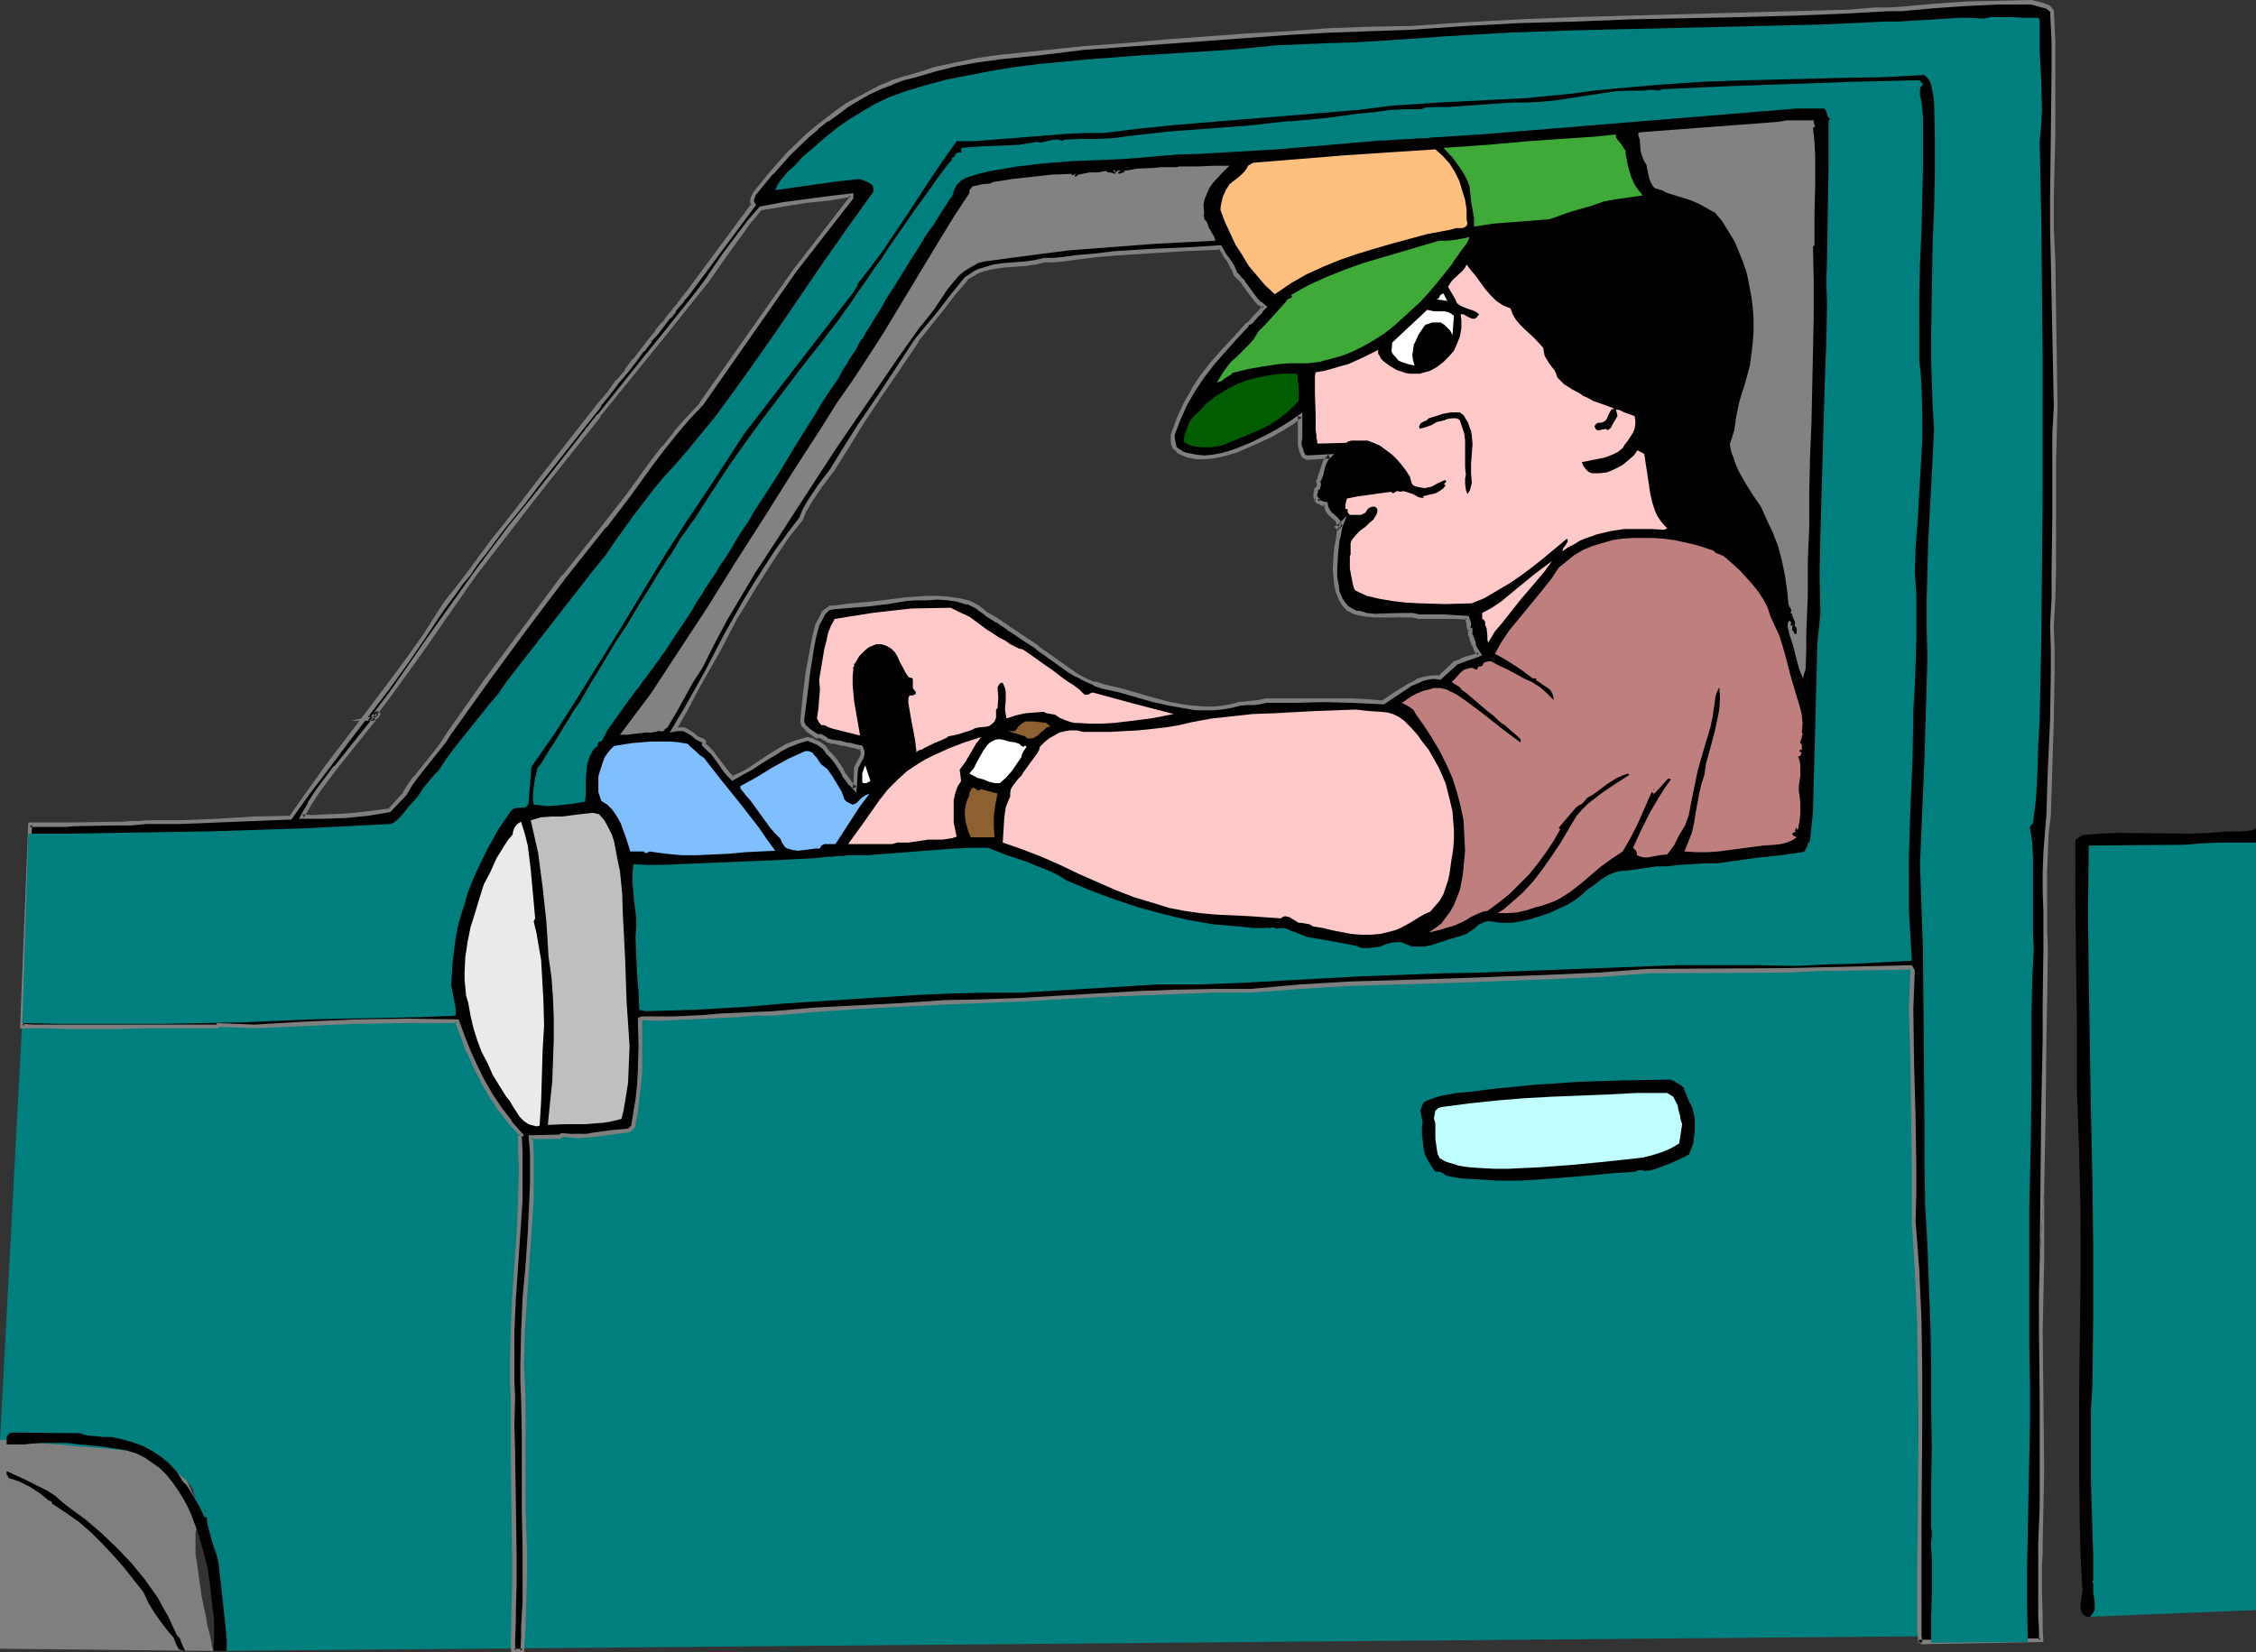 <?xml version="1.0" encoding="UTF-8" standalone="no"?>
<svg
   version="1.0"
   width="129.766mm"
   height="95.066mm"
   id="svg49"
   sodipodi:docname="Truck Driver.wmf"
   xmlns:inkscape="http://www.inkscape.org/namespaces/inkscape"
   xmlns:sodipodi="http://sodipodi.sourceforge.net/DTD/sodipodi-0.dtd"
   xmlns="http://www.w3.org/2000/svg"
   xmlns:svg="http://www.w3.org/2000/svg">
  <rect width="100%" height="100%" fill="#333333" stroke="none"/>
  <sodipodi:namedview
     id="namedview49"
     pagecolor="#ffffff"
     bordercolor="#000000"
     borderopacity="0.25"
     inkscape:showpageshadow="2"
     inkscape:pageopacity="0.0"
     inkscape:pagecheckerboard="0"
     inkscape:deskcolor="#d1d1d1"
     inkscape:document-units="mm" />
  <defs
     id="defs1">
    <pattern
       id="WMFhbasepattern"
       patternUnits="userSpaceOnUse"
       width="6"
       height="6"
       x="0"
       y="0" />
  </defs>
  <path
     style="fill:#7f7f7f;fill-opacity:1;fill-rule:evenodd;stroke:none"
     d="m 0,313.098 v 45.398 l 46.379,0.485 v -0.162 l -0.162,-0.162 v -0.323 l -0.162,-0.485 v -0.485 l -0.162,-0.646 -0.323,-1.454 -0.485,-1.777 -0.323,-2.1 -0.485,-2.1 -0.485,-2.423 -0.646,-4.685 -0.323,-2.262 -0.323,-1.939 v -1.939 -2.423 -0.485 l 0.162,-0.485 0.162,-0.485 0.323,-0.646 v -1.131 -1.131 l -0.323,-1.292 -0.323,-1.292 -0.485,-1.616 -1.293,-2.908 -1.454,-2.746 -0.646,-1.292 -0.808,-1.131 -0.808,-0.969 -0.646,-0.646 -0.646,-0.485 -0.646,-0.162 h -0.646 -0.97 l -1.131,-0.323 -1.293,-0.162 -2.909,-0.485 -2.909,-0.485 -2.909,-0.646 -1.293,-0.323 -1.131,-0.162 -0.97,-0.162 -0.808,-0.162 -0.485,-0.162 h -0.162 z"
     id="path1" />
  <path
     style="fill:#007f7f;fill-opacity:1;fill-rule:evenodd;stroke:none"
     d="M 5.979,200.492 0,313.098 H 0.323 0.646 1.131 l 0.485,0.162 h 0.808 l 1.454,0.162 1.939,0.162 2.101,0.162 2.262,0.162 2.424,0.162 4.848,0.485 2.424,0.162 2.101,0.162 1.939,0.162 1.454,0.162 h 0.808 l 0.485,0.162 h 0.485 0.323 l 0.646,0.162 0.808,0.162 0.97,0.323 1.131,0.323 2.262,0.969 2.424,1.292 2.262,1.292 1.131,0.808 0.97,0.808 0.808,0.808 0.646,0.808 0.485,0.808 0.162,0.808 0.162,1.131 0.162,1.292 0.323,1.616 0.485,1.777 0.323,2.1 0.485,2.1 1.778,8.886 0.323,1.939 0.485,1.939 0.162,1.777 0.323,1.454 0.162,1.131 v 0.485 0.162 l -0.162,2.423 -0.162,1.131 -0.162,0.969 -0.162,0.808 -0.162,0.485 -0.162,0.485 v 0.162 l 394.788,-3.393 1.293,-162.203 z"
     id="path2" />
  <path
     style="fill:#000000;fill-opacity:1;fill-rule:evenodd;stroke:none"
     d="m 146.571,158.811 0.808,-0.323 h 0.646 l 0.646,0.162 0.646,0.162 1.293,0.808 0.97,0.969 0.646,0.162 0.485,0.323 0.323,0.162 0.162,0.162 v 0.162 l -0.162,0.323 0.808,0.808 0.808,0.808 1.454,1.939 1.454,1.939 0.808,0.969 0.97,0.808 1.939,-0.969 2.101,-1.131 1.939,-1.292 1.939,-1.292 1.939,-1.131 1.939,-1.131 2.262,-0.969 2.101,-0.646 1.293,0.485 1.293,0.646 0.97,0.646 0.485,0.646 0.323,0.485 0.97,0.969 0.808,0.969 1.293,2.1 0.646,0.969 0.646,0.969 0.808,0.969 0.808,0.969 v -0.808 l 0.162,-1.939 0.162,-0.969 v -0.646 l 0.323,-0.646 0.323,-0.646 0.646,-1.131 v -0.646 -0.646 l -0.162,-0.646 -0.162,-0.162 h -0.323 l -0.808,-0.162 -0.97,-0.323 -1.293,-0.323 -1.131,-0.162 -0.97,-0.162 -0.485,-0.162 h -0.323 -0.162 -0.162 l -0.323,-0.162 -0.323,-0.162 -0.323,-0.323 -0.323,-0.162 -0.808,-0.323 -0.485,-0.162 -0.323,0.162 -1.131,-0.808 -0.97,-0.808 -0.485,-0.323 -0.323,-0.646 -0.323,-0.485 v -0.808 l 0.646,-5.008 0.646,-5.008 0.808,-5.17 0.485,-2.585 0.646,-2.585 0.646,-1.131 0.808,-1.292 0.323,-0.485 0.646,-0.485 0.485,-0.323 h 0.808 l 3.878,-0.485 3.878,-0.323 3.878,-0.485 3.878,-0.485 2.262,-0.162 2.424,-0.162 h 2.262 2.424 l 2.101,0.323 2.101,0.646 0.97,0.485 0.97,0.485 0.97,0.646 0.808,0.646 0.323,0.323 0.485,0.323 1.293,0.646 0.646,0.485 0.646,0.323 0.323,0.162 0.162,0.162 v 0.162 l 0.323,0.162 0.485,0.162 0.485,0.485 1.131,0.646 2.747,1.777 1.131,0.969 0.485,0.323 0.485,0.323 0.323,0.162 0.162,0.162 3.232,2.423 3.394,2.262 1.778,1.131 1.778,0.969 1.939,0.808 1.939,0.646 3.717,0.808 7.272,2.1 3.717,0.969 3.717,0.646 1.778,0.162 1.939,0.162 h 1.778 l 1.939,-0.323 1.778,-0.323 1.939,-0.485 h 1.454 l 1.454,-0.162 1.454,-0.162 1.616,-0.323 h 6.141 6.141 6.302 l 3.394,0.162 3.394,0.162 2.909,-1.939 2.747,-1.777 1.616,-0.808 1.616,-0.485 1.616,-0.323 h 0.808 0.97 l 3.394,-3.07 1.293,-0.646 1.454,-0.485 1.293,-0.323 1.131,-0.646 -0.646,-0.808 -0.485,-1.131 -0.323,-0.969 -0.323,-1.131 -0.162,-0.162 v -0.323 -0.323 l 0.162,-0.485 -0.162,-0.162 h -0.323 v -0.646 -0.485 l -0.162,-0.646 -0.162,-0.646 h -2.424 l -2.586,-0.162 h -5.333 l -1.778,-0.323 h -1.616 -3.232 l -3.394,0.162 -1.616,-0.323 -1.616,-0.323 -0.808,-0.162 -0.646,-0.162 -0.485,-0.323 -0.646,-0.485 -0.808,-0.969 -0.646,-1.131 -0.485,-1.292 -0.323,-1.616 -0.162,-1.616 -0.162,-1.616 0.162,-3.393 0.162,-1.454 0.162,-1.454 0.323,-1.292 0.162,-0.969 0.162,-0.969 0.162,-0.485 -0.646,0.808 -0.162,-0.162 0.323,-0.323 -0.162,-0.808 -0.323,-0.485 -0.97,-0.969 -0.485,-0.323 -0.485,-0.646 -0.323,-0.485 v -0.969 h -0.646 l -0.485,-0.162 -0.485,-0.323 -0.485,-0.323 0.162,-0.162 -0.323,-0.323 v -0.162 -0.808 -0.162 -0.646 l 0.323,-0.162 0.323,-0.485 v -0.323 -0.323 l -0.162,-0.485 0.323,-0.646 0.323,-0.808 0.485,-1.454 0.485,-1.454 0.323,-0.646 0.646,-0.485 -5.01,0.323 -0.485,-0.162 -0.323,-0.323 -0.323,-0.646 -0.162,-0.808 -0.323,-0.646 0.162,-0.323 v -0.485 -0.808 -4.847 l -1.616,1.292 -1.616,1.131 -1.616,0.969 -1.778,0.969 -3.717,1.616 -3.555,1.454 -1.616,0.646 -1.616,0.323 -1.778,0.323 -1.939,0.162 h -1.616 l -1.778,-0.323 -0.808,-0.162 -0.808,-0.485 -0.646,-0.485 -0.646,-0.485 -0.323,-0.808 -0.162,-0.646 -0.162,-1.454 1.293,-3.393 1.616,-3.231 1.616,-3.07 2.101,-2.908 2.101,-2.908 2.424,-2.746 2.586,-2.746 2.586,-2.908 0.323,-0.162 0.485,-0.485 0.97,-1.131 1.131,-1.131 0.485,-0.646 0.323,-0.323 -0.97,-0.646 -0.808,-0.808 -2.747,-3.877 -0.808,-0.808 -0.808,-0.969 -0.808,-1.454 -0.808,-1.454 -0.97,-1.454 -0.808,-1.454 -7.757,0.323 -7.595,0.485 -7.757,0.485 -3.878,0.323 -3.717,0.485 -3.717,0.485 -1.939,0.162 h -1.778 l -2.262,0.485 -2.262,0.323 -4.525,0.323 -2.262,0.323 -2.101,0.485 -0.97,0.485 -0.97,0.323 -0.97,0.646 -0.808,0.646 -2.909,3.393 -2.586,3.393 -5.333,6.624 -3.878,6.139 -4.202,6.139 -4.04,6.139 -3.878,6.139 -2.424,3.554 -2.424,3.393 -2.262,3.554 -1.131,1.777 -0.97,1.939 -2.586,3.554 -2.424,3.554 -2.424,3.554 -2.424,3.716 -2.101,3.716 -2.262,3.716 -2.101,3.716 -1.939,3.554 -2.262,4.362 -2.262,4.039 -2.262,4.039 -1.131,2.262 z m -7.434,62.846 0.162,5.654 -0.162,5.816 -0.162,2.908 -0.323,3.07 -0.485,2.908 -0.646,3.07 -0.808,0.808 -3.717,0.323 -3.717,0.485 -1.778,0.162 -1.778,0.162 h -1.778 l -1.778,-0.162 -0.646,0.323 -6.141,0.162 0.162,3.393 0.162,3.393 v 3.393 l -0.162,3.554 -0.323,6.947 -0.646,7.27 -0.485,7.109 -0.485,7.27 v 7.109 3.554 l 0.162,3.554 0.162,8.078 v 16.479 l 0.162,8.401 v 5.654 l -0.162,5.816 -0.162,5.493 -0.162,2.585 v 2.585 h -1.939 l -0.162,-1.131 v -0.969 -2.262 l 0.162,-2.262 v -2.1 l 0.162,-5.816 v -5.816 l -0.162,-11.471 -0.162,-11.471 v -5.816 -5.978 l -0.162,-3.554 v -3.716 l 0.162,-7.109 0.323,-7.27 0.485,-6.947 0.323,-7.109 0.485,-7.109 0.162,-7.109 -0.162,-3.554 -0.162,-3.393 0.323,-0.323 -2.424,-2.585 -2.101,-2.908 -2.101,-3.07 -1.778,-3.07 -1.616,-3.231 -1.454,-3.231 -1.293,-3.231 -1.131,-3.393 H 88.395 l -10.989,0.162 -11.15,0.485 -10.827,0.646 -7.918,-0.323 -0.323,0.323 H 31.512 25.856 14.867 9.534 7.11 L 4.848,223.11 6.464,179.328 h 7.757 l 1.939,-0.162 h 8.403 l 1.939,-0.162 h 1.939 l 1.778,-0.162 h 1.616 3.717 l 3.878,-0.162 7.918,-0.323 7.918,-0.323 7.918,-0.162 3.878,-5.654 4.04,-5.493 4.202,-5.493 8.565,-11.309 4.202,-5.654 4.04,-5.816 3.717,-5.816 1.293,-1.777 1.454,-1.939 1.616,-1.939 1.616,-2.262 1.778,-2.262 1.778,-2.423 1.939,-2.585 1.939,-2.423 4.04,-5.331 4.363,-5.331 8.565,-10.986 4.04,-5.331 2.101,-2.585 1.939,-2.423 1.939,-2.423 1.778,-2.262 1.616,-2.1 1.616,-2.1 1.616,-1.939 1.454,-1.777 1.131,-1.616 1.131,-1.454 1.131,-1.131 0.646,-1.131 0.808,-0.808 0.323,-0.646 14.382,-19.064 -0.323,-0.485 v -0.323 -0.646 l 0.323,-0.646 0.323,-0.646 3.555,-4.2 3.717,-4.2 4.04,-3.877 2.101,-1.777 2.101,-1.777 2.262,-1.616 2.262,-1.454 2.262,-1.454 2.424,-1.292 2.424,-1.131 2.586,-1.131 2.424,-0.808 2.586,-0.808 4.363,-1.292 4.686,-1.131 4.525,-0.808 4.686,-0.646 9.373,-0.969 9.211,-0.969 9.05,-0.646 8.888,-0.808 17.614,-1.292 8.726,-0.646 8.726,-0.485 8.888,-0.323 9.05,-0.162 11.797,-0.969 11.958,-0.485 11.958,-0.485 11.958,-0.485 23.917,-0.485 11.797,-0.323 11.797,-0.485 5.818,-0.323 h 2.909 l 2.909,-0.162 6.949,-0.646 7.11,-0.485 7.11,-0.162 6.787,-0.162 1.293,0.323 1.293,0.323 1.131,0.485 0.485,0.323 0.485,0.485 0.162,6.462 0.162,6.785 -0.162,13.732 -0.162,13.571 v 6.785 l 0.162,6.624 0.485,31.988 -0.162,5.978 -0.162,5.978 v 11.955 11.955 l -0.162,5.978 -0.162,5.816 v 5.008 5.17 l -0.162,10.34 -0.323,10.501 -0.162,5.17 -0.162,5.008 -0.323,4.039 -0.323,4.039 -0.162,4.362 v 4.2 l 0.162,4.2 v 4.2 4.039 3.877 l -0.162,7.755 -0.162,8.078 -0.162,16.317 -0.162,16.156 -0.162,7.916 v 7.593 l -0.162,7.593 v 7.755 15.186 l 0.162,15.348 -0.162,7.755 -0.162,7.916 v 2.262 l -0.162,2.585 v 5.493 l 0.162,5.654 v 2.585 l 0.162,2.423 -26.341,0.485 -0.162,-1.292 v -1.292 -2.585 -10.178 -5.17 l 0.162,-5.331 v -10.824 -11.147 -10.986 l -0.162,-11.147 -0.485,-10.824 -0.323,-5.331 -0.485,-5.331 0.162,-5.816 v -5.816 l -0.162,-11.309 -0.323,-11.471 v -5.978 l -0.162,-5.978 0.323,-8.239 -0.323,-0.646 h -3.232 l -3.394,0.162 -6.949,0.162 h -6.949 l -3.394,0.162 -3.232,0.162 -30.058,0.162 -10.827,0.808 -10.827,0.485 -21.816,0.808 -10.666,0.323 -10.827,0.323 -10.827,0.646 -10.504,0.969 h -8.242 l -8.403,0.162 -8.242,0.323 -8.403,0.485 -16.645,0.969 -8.403,0.323 -8.242,0.162 -9.373,0.485 -9.373,0.485 -9.373,0.646 -9.373,0.808 -3.717,0.162 -3.717,0.162 -3.717,0.162 -3.394,0.323 -6.949,0.323 h -3.394 -3.394 z m -73.366,-44.105 2.262,0.162 2.262,-0.162 4.686,-0.162 5.01,-0.485 4.686,-0.646 3.394,-3.716 1.131,-1.777 1.131,-1.616 2.424,-3.231 2.586,-3.07 1.131,-1.616 1.293,-1.777 8.08,-11.471 8.242,-11.309 8.565,-11.309 4.363,-5.493 4.363,-5.493 5.171,-6.785 5.171,-6.947 2.586,-3.231 2.586,-3.393 2.747,-3.231 2.909,-3.07 20.2,-28.757 12.282,-15.833 v -0.646 l -4.848,0.646 -5.01,0.646 -4.848,0.646 -5.01,0.808 -2.101,2.585 -2.101,2.585 -3.717,5.331 -3.878,5.331 -1.939,2.585 -2.101,2.585 -4.848,6.139 -4.848,5.978 -9.696,11.955 -9.373,12.117 -4.848,5.978 -4.848,6.301 -4.04,5.008 -3.717,5.008 -7.272,10.178 -3.555,5.17 -3.555,5.17 -3.717,5.17 -3.878,5.17 0.162,-0.162 0.323,-0.162 0.162,-0.162 h 0.162 l 0.162,0.162 -0.323,0.485 -0.485,0.323 -0.323,0.162 h -0.323 0.323 l 0.162,0.323 -4.04,5.008 -4.202,5.17 -1.939,2.746 -1.939,2.585 -1.778,2.746 z"
     id="path3" />
  <path
     style="fill:#7f7f7f;fill-opacity:1;fill-rule:evenodd;stroke:none"
     d="m 145.601,159.295 1.778,-0.323 v 0 h 0.646 -0.162 0.808 -0.162 l 0.646,0.323 v 0 l 1.131,0.646 v 0 l 1.131,0.969 1.131,0.485 0.323,0.162 -0.323,-0.162 0.162,0.162 v -0.162 0.162 -0.162 l -0.162,0.646 0.97,0.969 0.808,0.808 v -0.162 l 1.454,1.939 1.454,2.1 v 0 l 0.808,0.969 1.131,1.131 2.262,-1.292 2.101,-1.131 v 0 l 1.939,-1.292 2.101,-1.292 1.939,-1.131 h -0.162 l 2.101,-1.131 2.101,-0.808 h -0.162 l 2.262,-0.646 h -0.162 l 1.293,0.485 h -0.162 l 1.293,0.485 h -0.162 l 1.131,0.808 -0.162,-0.162 0.485,0.646 v -0.162 l 0.323,0.646 v 0 l 0.97,0.969 0.808,0.969 v 0 l 1.293,1.939 v 0 l 0.485,0.969 v 0.162 l 0.808,0.969 0.646,0.969 h 0.162 l 1.454,1.616 0.162,-1.777 v 0 l 0.162,-2.908 v 0 l 0.162,-0.646 -0.162,0.162 0.323,-0.646 0.323,-0.646 0.646,-1.131 0.162,-0.808 v -0.646 l -0.323,-0.969 -0.323,-0.323 h -0.323 l -0.808,-0.162 -1.131,-0.323 v 0 l -1.293,-0.162 h 0.162 l -1.131,-0.323 h -0.162 l -0.97,-0.162 h -0.485 l -0.323,-0.162 h 0.162 -0.323 -0.162 0.162 l -0.485,-0.162 0.162,0.162 -0.323,-0.162 v 0 l -0.323,-0.323 v 0 l -0.323,-0.162 v 0 l -0.808,-0.485 h -0.646 -0.485 0.323 l -0.97,-0.646 -1.131,-0.808 h 0.162 l -0.485,-0.323 v 0 l -0.323,-0.485 v 0 l -0.162,-0.485 v 0.162 -0.808 0.162 l 0.646,-5.008 0.646,-5.17 0.808,-5.17 0.485,-2.585 v 0.162 l 0.646,-2.585 v 0 l 0.646,-1.131 0.646,-1.292 v 0 l 0.485,-0.485 -0.162,0.162 0.485,-0.485 v 0 l 0.485,-0.323 v 0.162 l 0.646,-0.162 3.878,-0.323 3.878,-0.323 4.04,-0.485 3.878,-0.646 h -0.162 l 2.262,-0.162 h 2.424 l 2.262,-0.162 2.424,0.162 h -0.162 l 2.262,0.323 h -0.162 l 2.101,0.646 v -0.162 l 0.97,0.485 0.97,0.485 v 0 l 0.808,0.646 0.97,0.646 v 0 l 0.323,0.323 v 0 l 0.485,0.323 1.778,1.131 h 0.162 l 0.485,0.323 v 0 l 0.323,0.323 h 0.162 0.162 -0.162 l 0.162,0.162 0.323,0.162 0.323,0.323 v -0.162 l 0.485,0.485 v 0 l 1.293,0.808 2.586,1.777 1.293,0.808 0.485,0.323 0.485,0.323 0.162,0.162 v 0 l 0.162,0.162 v 0 l 3.394,2.423 3.394,2.423 1.616,0.969 h 0.162 l 1.778,0.969 1.939,0.808 v 0.162 l 1.939,0.646 3.717,0.808 7.272,2.1 3.717,0.808 v 0 l 3.717,0.646 1.939,0.323 v 0 h 1.939 1.939 l 1.778,-0.162 1.939,-0.323 v 0 l 1.939,-0.485 h -0.162 l 1.454,-0.162 v 0 h 1.454 0.162 l 1.454,-0.162 1.454,-0.323 v 0 h 6.141 l 6.141,-0.162 6.302,0.162 3.394,0.162 v 0 l 3.555,0.162 2.909,-1.939 2.909,-1.939 h -0.162 l 1.616,-0.646 v 0 l 1.454,-0.646 v 0 l 1.616,-0.323 v 0 h 0.808 l 1.131,0.162 3.555,-3.231 h -0.162 l 1.293,-0.485 v 0 l 1.293,-0.485 1.454,-0.485 v 0 l 1.616,-0.646 -0.97,-1.454 v 0 l -0.485,-0.969 h 0.162 l -0.323,-0.969 -0.485,-1.292 -0.162,-0.162 0.162,0.323 v -0.323 0.162 -0.485 -0.646 l -0.323,-0.323 -0.323,-0.162 0.323,0.485 v -0.646 -0.485 -0.162 l -0.162,-0.485 v 0 l -0.323,-0.969 -2.747,-0.162 -2.586,-0.162 h -5.333 v 0 l -1.616,-0.323 h -0.162 -1.616 l -6.626,0.162 6.626,0.808 h 1.616 v 0 l 1.616,0.323 h 5.494 2.586 l 2.424,0.162 -0.485,-0.323 0.162,0.646 v 0 l 0.162,0.646 v -0.162 0.646 -0.162 l 0.162,0.969 0.485,0.162 -0.162,-0.162 0.162,0.162 -0.162,-0.323 -0.162,0.323 v 0.485 0 0.485 l 0.323,0.323 -0.162,-0.162 0.323,1.131 0.323,0.969 h 0.162 l 0.323,1.131 0.808,0.969 0.162,-0.646 -1.131,0.485 v 0 l -1.293,0.323 -1.454,0.485 v 0.162 l -1.454,0.485 -3.394,3.231 0.323,-0.162 h -0.97 -0.808 l -1.778,0.323 v 0 l -1.616,0.485 v 0.162 l -1.616,0.808 v 0 l -2.909,1.777 -2.909,1.939 h 0.323 l -3.394,-0.323 v 0 l -3.394,-0.162 h -6.302 -6.141 -6.302 l -1.454,0.323 -1.454,0.162 v 0 l -1.454,0.162 h -0.162 l -1.454,0.162 -1.778,0.485 v 0 l -1.939,0.323 -1.778,0.162 v 0 h -1.778 l -1.939,-0.162 v 0 l -1.778,-0.162 -3.717,-0.646 v 0 l -3.717,-0.969 -7.272,-2.1 -3.555,-0.808 -1.939,-0.646 v 0.162 l -1.939,-0.808 -1.778,-0.969 v 0 l -1.616,-1.131 -3.394,-2.423 -3.232,-2.262 v 0 l -0.162,-0.162 -0.162,-0.162 -0.162,-0.162 -0.485,-0.323 -0.485,-0.323 -1.293,-0.808 -2.586,-1.777 -1.293,-0.808 0.162,0.162 -0.485,-0.485 h -0.162 l -0.323,-0.323 -0.323,-0.162 v 0.162 l -0.162,-0.323 h -0.162 v 0 l -0.323,-0.323 v 0 l -0.646,-0.323 h 0.162 l -1.939,-1.131 -0.485,-0.323 v 0.162 l -0.323,-0.323 v 0 l -0.97,-0.808 -0.808,-0.646 h -0.162 l -0.808,-0.485 -1.131,-0.485 v 0 l -2.101,-0.485 h -0.162 l -2.101,-0.323 v 0 l -2.424,-0.162 h -2.262 l -2.424,0.162 -2.262,0.162 v 0 l -3.878,0.485 -4.04,0.485 -3.878,0.323 -3.717,0.485 h -0.97 l -0.485,0.485 h -0.162 l -0.646,0.485 -0.485,0.485 v 0.162 l -0.646,1.292 -0.646,1.131 -0.646,2.585 v 0 l -0.485,2.585 -0.97,5.17 -0.646,5.17 -0.485,5.008 v 0 0.808 l 0.162,0.808 v 0 l 0.485,0.485 0.485,0.485 v 0.162 l 0.97,0.646 1.293,0.969 0.646,-0.162 h -0.162 l 0.485,0.162 -0.162,-0.162 0.646,0.485 v 0 l 0.323,0.162 v -0.162 l 0.323,0.323 0.485,0.323 h 0.485 v 0 h 0.162 -0.162 l 0.162,0.162 v 0 h 0.323 0.485 l 1.131,0.323 h -0.162 l 1.131,0.162 h 0.162 l 1.131,0.323 v 0 l 0.97,0.162 0.97,0.323 h 0.162 v 0 h 0.162 l -0.323,-0.323 0.323,0.808 v -0.162 0.646 0 l -0.162,0.485 v 0 l -0.646,1.131 -0.323,0.646 -0.323,0.646 v 0.646 0.162 l -0.162,2.908 v -0.162 l -0.162,0.969 0.808,-0.323 -0.808,-0.969 v 0.162 l -0.646,-0.969 -0.808,-1.131 v 0.162 l -0.485,-0.969 v -0.162 l -1.454,-2.1 v 0 l -0.808,-0.969 -0.97,-0.969 0.162,0.162 -0.485,-0.646 v 0 l -0.485,-0.646 -1.131,-0.808 -1.293,-0.485 v -0.162 l -1.454,-0.323 -2.262,0.646 h -0.162 l -2.101,0.808 -1.939,1.131 v 0 l -2.101,1.292 -1.939,1.292 -1.939,1.292 h 0.162 l -2.101,1.131 -2.101,0.969 h 0.485 l -0.808,-0.808 -0.808,-0.969 0.162,0.162 -1.616,-2.1 -1.454,-1.939 v 0 l -0.808,-0.808 -0.808,-0.808 v 0.485 l 0.162,-0.485 v -0.323 l -0.162,-0.323 -0.485,-0.323 -0.485,-0.162 -0.485,-0.323 v 0.162 l -1.131,-0.969 v 0 l -1.293,-0.808 -0.646,-0.323 h -0.808 v 0 h -0.808 l -0.808,0.162 0.485,0.646 z"
     id="path4" />
  <path
     style="fill:#7f7f7f;fill-opacity:1;fill-rule:evenodd;stroke:none"
     d="m 298.636,133.446 h 0.162 l -1.778,-0.162 h 0.162 l -1.616,-0.485 h -0.162 -0.646 0.162 l -0.646,-0.323 -0.646,-0.323 h 0.162 l -0.646,-0.323 v 0 l -0.808,-0.969 0.162,0.162 -0.808,-1.131 0.162,0.162 -0.646,-1.454 v 0 l -0.162,-1.454 -0.323,-1.616 v 0 -1.616 l 0.162,-3.393 v 0.162 l 0.162,-1.616 0.162,-1.454 0.323,-1.292 0.162,-0.969 v 0 l 0.162,-0.808 0.97,-2.423 -2.262,2.262 h 0.646 l -0.162,-0.162 v 0.646 l 0.485,-0.485 -0.162,-1.131 -0.485,-0.646 -1.454,-1.292 v 0 l -0.323,-0.485 v 0 l -0.323,-0.646 v 0.162 l -0.162,-1.131 -0.808,-0.162 v 0 l -0.485,-0.162 v 0 l -0.485,-0.162 h 0.162 l -0.485,-0.323 0.162,0.646 0.323,-0.485 -0.646,-0.646 0.162,0.162 -0.162,-0.162 v 0.162 -0.808 0.162 l 0.162,-0.323 v -0.646 l -0.162,0.323 0.323,-0.162 0.323,-0.485 0.162,-0.646 v -0.323 l -0.162,-0.646 v 0.323 l 0.323,-0.646 v 0 l 0.323,-0.808 0.323,-1.454 0.485,-1.454 v 0.162 l 0.323,-0.646 v 0 l 1.293,-1.292 -5.979,0.323 h 0.162 l -0.323,-0.162 v 0.162 l -0.323,-0.323 0.162,0.162 -0.323,-0.646 v 0 l -0.162,-0.646 -0.323,-0.808 v 0.323 -0.323 -0.646 0 l 0.162,-0.808 v -5.654 l -2.262,1.616 -1.778,1.131 -1.616,0.969 v 0 l -1.778,0.969 -3.555,1.777 -3.555,1.454 v 0 l -1.454,0.485 -1.778,0.485 v 0 l -1.778,0.323 -1.778,0.162 v 0 l -1.616,-0.162 v 0 l -1.616,-0.323 v 0 l -0.808,-0.162 v 0 l -0.808,-0.323 h 0.162 l -0.808,-0.485 v 0 l -0.646,-0.485 0.162,0.162 -0.162,-0.646 -0.162,-0.808 v 0.162 l -0.162,-1.454 v 0.162 l 1.293,-3.393 v 0 l 1.454,-3.231 1.778,-3.07 v 0 l 1.939,-2.908 2.262,-2.908 -0.162,0.162 2.424,-2.746 2.586,-2.908 2.586,-2.746 h -0.162 l 0.323,-0.323 h 0.162 l 0.485,-0.323 0.97,-1.131 1.131,-1.131 v -0.162 l 0.485,-0.485 v 0 l 0.646,-0.646 -1.293,-1.131 v 0.162 l -0.808,-0.808 v 0 l -2.747,-3.716 v -0.162 l -0.808,-0.808 -0.808,-0.969 v 0.162 l -0.646,-1.454 v -0.162 l -0.97,-1.454 -0.97,-1.292 v 0 l -0.97,-1.777 -7.918,0.485 -7.595,0.323 -7.757,0.485 v 0 l -3.878,0.485 -3.878,0.323 -3.717,0.485 -1.778,0.162 v 0 h -1.939 l -2.101,0.485 -2.262,0.323 -4.525,0.323 -2.262,0.323 v 0 l -2.101,0.646 -1.131,0.323 v 0 l -0.97,0.485 v 0 l -0.97,0.646 -0.97,0.646 -2.909,3.554 -2.586,3.393 -5.333,6.462 v 0 l -4.04,6.139 -4.04,6.139 -4.202,6.139 -3.878,6.139 -2.262,3.716 -2.586,3.393 -2.262,3.393 -1.131,1.939 v 0 l -0.808,1.939 v 0 l -2.586,3.393 -2.586,3.554 -2.424,3.716 -2.262,3.554 -2.262,3.716 -2.101,3.716 v 0 l -2.101,3.716 -1.939,3.716 -2.262,4.362 -2.262,4.039 -2.262,4.039 -1.293,2.1 -1.778,3.07 1.293,-0.323 1.293,-2.262 1.293,-2.262 2.101,-4.039 2.262,-4.039 2.424,-4.2 1.939,-3.716 1.939,-3.716 v 0 l 2.262,-3.716 2.262,-3.716 2.262,-3.554 2.424,-3.716 2.424,-3.554 2.747,-3.393 0.808,-2.1 v 0.162 l 1.131,-1.939 2.262,-3.393 2.586,-3.393 2.262,-3.554 3.878,-6.301 4.04,-6.139 4.202,-6.139 4.04,-5.978 h -0.162 l 5.333,-6.624 2.586,-3.393 2.909,-3.393 h -0.162 l 0.97,-0.646 0.97,-0.485 h -0.162 l 0.97,-0.485 v 0 l 0.97,-0.323 2.101,-0.485 v 0 l 2.262,-0.323 4.525,-0.323 2.262,-0.323 2.101,-0.485 v 0 h 1.778 0.162 l 1.778,-0.162 3.717,-0.485 3.878,-0.485 3.878,-0.323 h -0.162 l 7.757,-0.485 7.595,-0.485 7.757,-0.323 -0.485,-0.323 0.97,1.454 v 0.162 l 0.97,1.292 0.808,1.616 v -0.162 l 0.646,1.616 0.97,0.969 0.808,0.808 h -0.162 l 2.909,3.877 0.808,0.808 h 0.162 l 0.808,0.646 v -0.646 l -0.323,0.485 h -0.162 l -0.323,0.485 v 0 l -1.131,1.131 -0.97,1.131 -0.485,0.485 v 0 l -0.323,0.162 v 0 l -2.586,2.908 -2.586,2.746 -2.424,2.746 v 0 l -2.262,2.908 -1.939,2.908 v 0.162 l -1.778,3.07 -1.454,3.231 v 0 l -1.293,3.554 v 1.616 l 0.162,0.646 0.323,0.808 0.808,0.646 v 0.162 l 0.808,0.485 v 0 l 0.808,0.323 v 0 l 0.808,0.323 h 0.162 l 1.616,0.323 h 0.162 1.616 0.162 l 1.778,-0.162 1.778,-0.323 v 0 l 1.778,-0.485 1.616,-0.485 v 0 l 3.717,-1.616 3.555,-1.616 1.778,-0.969 v 0 l 1.616,-0.969 1.778,-1.131 1.616,-1.292 -0.808,-0.323 v 4.847 -0.162 0.969 0 0.485 0 0.323 l 0.323,0.969 -0.162,-0.162 0.323,0.808 0.323,0.808 0.485,0.323 0.646,0.323 5.01,-0.323 -0.323,-0.808 -0.646,0.646 -0.485,0.646 -0.485,1.454 -0.485,1.454 -0.323,0.808 h 0.162 l -0.485,0.808 0.323,0.646 v -0.162 0.323 -0.162 l -0.162,0.485 v -0.162 l -0.162,0.485 0.162,-0.162 -0.485,0.162 v 0.969 -0.323 l -0.162,0.323 v 1.131 l 0.162,0.323 0.323,0.323 v -0.646 l -0.323,0.646 0.646,0.646 h 0.162 l 0.485,0.162 v 0.162 l 0.646,0.162 h 0.485 l -0.323,-0.323 0.162,0.808 0.323,0.808 0.485,0.646 1.454,1.292 v -0.162 l 0.323,0.646 -0.162,-0.162 0.323,0.808 0.162,-0.485 -0.808,0.646 0.808,0.808 0.97,-1.131 -0.646,-0.485 -0.162,0.646 -0.323,0.808 v 0 l -0.162,0.969 -0.162,1.292 -0.323,1.616 -0.162,1.454 v 0 l -0.162,3.393 0.162,1.616 v 0.162 l 0.162,1.616 0.323,1.454 v 0 l 0.646,1.616 0.646,1.131 v 0 l 0.808,0.969 0.646,0.485 h 0.162 l 0.485,0.323 0.808,0.323 0.646,0.162 v 0 l 1.616,0.323 h 0.162 l 1.616,0.162 v 0 h 6.626 z"
     id="path5" />
  <path
     style="fill:#7f7f7f;fill-opacity:1;fill-rule:evenodd;stroke:none"
     d="m 138.653,221.333 0.162,5.978 -0.162,5.816 -0.162,2.908 v 0 l -0.323,2.908 -0.485,2.908 -0.485,3.07 v -0.162 l -0.808,0.808 0.162,-0.162 -3.555,0.323 -3.717,0.485 -1.778,0.323 h -1.778 v 0 h -1.778 0.162 l -2.101,-0.162 -0.646,0.485 0.162,-0.162 -6.626,0.162 0.323,3.877 v 3.393 3.393 l -0.162,3.554 -0.323,6.947 v 0 l -0.485,7.109 -0.646,7.109 v 0.162 l -0.323,7.27 -0.162,7.109 v 3.554 l 0.162,3.554 0.162,8.078 v 16.479 l 0.162,8.401 v 5.654 5.816 l -0.323,5.493 v 2.585 l -0.162,2.585 0.485,-0.485 h -1.939 l 0.485,0.323 -0.162,-0.969 v 0 -0.969 l 0.162,-4.524 v -2.1 l 0.162,-5.816 v -5.816 l -0.162,-11.471 -0.162,-11.471 -0.162,-5.816 0.162,-5.978 -0.162,-3.554 v -3.716 -7.109 l 0.323,-7.27 v 0.162 l 0.485,-7.109 v 0 l 0.485,-7.109 0.485,-7.109 v -7.109 -3.554 l -0.162,-3.393 -0.162,0.323 0.646,-0.485 -2.747,-3.07 h 0.162 l -2.262,-2.908 -1.939,-2.908 -1.778,-3.07 v 0 l -1.616,-3.231 -1.454,-3.231 v 0 l -1.293,-3.231 v 0 l -1.293,-3.554 -11.312,-0.162 -10.989,0.162 -11.15,0.485 -10.827,0.646 -8.242,-0.323 -0.323,0.485 0.323,-0.162 H 31.512 25.856 14.867 9.534 7.11 l -2.262,-0.162 0.323,0.485 1.778,-43.782 -0.485,0.485 h 7.757 l 1.939,-0.162 8.403,-0.162 h 1.939 1.939 l 1.778,-0.162 h 0.162 l 1.454,-0.162 v 0 h 3.717 3.878 l 7.918,-0.323 7.918,-0.323 8.08,-0.323 4.04,-5.654 4.202,-5.493 4.202,-5.654 8.565,-11.147 4.202,-5.816 3.878,-5.654 3.878,-5.816 1.293,-1.777 1.454,-1.939 1.454,-2.1 1.778,-2.1 1.616,-2.423 1.939,-2.423 1.778,-2.423 1.939,-2.585 4.202,-5.17 4.202,-5.493 12.766,-16.156 h -0.162 l 2.101,-2.585 v 0 l 1.939,-2.585 v 0 l 1.939,-2.262 v 0 l 1.778,-2.262 v 0 l 1.616,-2.262 h 0.162 l 1.616,-2.1 h -0.162 l 1.616,-1.777 v 0 l 1.454,-1.939 v 0 l 1.131,-1.454 h 0.162 l 1.131,-1.454 h -0.162 l 0.97,-1.131 0.162,-0.162 0.808,-0.969 h -0.162 l 0.808,-0.808 v 0 l 0.485,-0.646 14.382,-19.387 -0.323,-0.646 -0.162,-0.323 v 0.323 l 0.162,-0.808 v 0.162 l 0.162,-0.646 0.323,-0.646 v 0.162 l 3.555,-4.362 v 0.162 l 3.717,-4.2 4.04,-3.877 2.101,-1.777 h -0.162 l 2.262,-1.777 v 0.162 l 2.262,-1.616 2.101,-1.616 2.424,-1.454 v 0 l 2.262,-1.292 2.424,-1.131 2.586,-0.969 h -0.162 l 2.586,-0.969 2.586,-0.646 4.363,-1.292 4.525,-1.131 v 0 l 4.525,-0.808 4.686,-0.646 9.373,-0.969 9.211,-1.131 9.05,-0.646 8.888,-0.646 17.614,-1.292 v 0 l 8.726,-0.646 8.726,-0.485 8.888,-0.323 9.05,-0.323 11.797,-0.808 11.958,-0.646 11.958,-0.323 11.958,-0.485 23.917,-0.485 11.797,-0.323 11.797,-0.485 5.818,-0.323 2.909,-0.162 h 2.909 v 0 l 6.949,-0.646 v 0 l 7.11,-0.485 7.11,-0.323 h 6.787 v 0 l 1.293,0.323 h -0.162 l 1.293,0.323 v 0 l 1.131,0.323 h -0.162 l 0.485,0.323 0.485,0.485 -0.162,-0.323 0.323,6.462 v 6.785 l -0.162,13.732 -0.162,13.571 v 6.785 l 0.162,6.624 0.646,31.988 -0.323,5.978 v 5.978 11.955 l -0.162,11.955 v 5.978 l -0.323,5.816 0.162,5.008 v 5.17 l -0.162,10.34 -0.485,10.501 -0.162,5.17 -0.162,5.008 v 0 l -0.323,3.877 v 0.162 l -0.323,4.039 -0.162,4.362 v 4.2 l 0.162,4.2 v 4.2 4.039 l -0.162,11.632 v 8.078 l -0.323,16.317 -0.162,16.156 -0.162,15.509 0.97,-15.509 0.323,-16.156 0.162,-16.317 0.162,-8.078 0.162,-11.632 -0.162,-4.039 v -4.2 -4.2 -4.2 l 0.162,-4.362 0.162,-4.039 v 0 l 0.485,-3.877 v -0.162 l 0.162,-5.008 0.162,-5.17 0.323,-10.501 0.162,-10.34 v -5.17 l -0.162,-5.008 0.323,-5.816 0.162,-5.978 v -11.955 -11.955 l 0.162,-5.978 0.162,-5.978 -0.485,-31.988 -0.323,-6.624 V 42.974 l 0.323,-13.571 V 15.671 8.886 L 446.5,2.262 446.015,1.616 445.531,1.131 444.238,0.646 v 0 l -1.293,-0.323 v 0 L 441.652,0 l -6.949,0.162 -7.11,0.162 -7.11,0.485 v 0 l -7.11,0.646 h 0.162 l -2.909,0.162 h -2.909 l -5.818,0.485 -11.797,0.323 -11.797,0.323 -23.917,0.646 -11.958,0.323 -11.958,0.485 -11.958,0.646 -11.797,0.808 -9.05,0.162 -8.888,0.323 -8.726,0.646 -8.726,0.485 h -0.162 l -17.614,1.292 -8.888,0.808 -8.888,0.646 -9.373,0.969 -9.373,0.969 -4.525,0.646 -4.686,0.969 v 0 l -4.525,0.969 -4.525,1.454 -2.424,0.646 -2.586,0.808 -0.162,0.162 -2.424,0.969 -2.424,1.292 -2.424,1.292 v 0 l -2.424,1.292 -2.262,1.616 -2.101,1.616 v 0 l -2.262,1.777 v 0 l -2.101,1.777 -4.04,3.877 -3.717,4.2 v 0 l -3.555,4.362 -0.323,0.646 -0.323,0.646 -0.162,0.969 0.162,0.485 0.162,0.323 v -0.485 l -14.221,19.225 -0.485,0.485 h 0.162 l -0.808,0.808 v 0.162 l -0.808,0.969 h 0.162 l -1.131,1.131 v 0.162 l -1.131,1.292 v 0 l -1.131,1.616 h -0.162 l -1.454,1.777 h 0.162 l -1.616,1.939 v 0 l -1.616,2.1 v 0 l -1.616,2.1 h -0.162 l -1.778,2.423 h 0.162 l -1.939,2.262 h -0.162 l -1.778,2.585 v 0 l -2.101,2.423 v 0 l -12.766,16.317 -4.202,5.493 -4.04,5.17 -2.101,2.585 -1.778,2.423 -1.778,2.423 -1.778,2.423 -1.616,2.1 -1.616,2.1 -1.454,1.777 -1.293,1.939 -3.717,5.816 -4.04,5.654 -4.202,5.654 -8.565,11.309 -4.202,5.493 -4.04,5.654 -3.878,5.493 0.323,-0.162 -7.918,0.162 -7.918,0.485 -7.918,0.323 H 35.552 31.835 v 0 l -1.616,0.162 v 0 h -1.778 l -1.939,0.162 h -1.939 l -8.403,0.162 H 14.221 6.141 l -1.778,44.751 H 7.11 9.534 l 5.333,0.162 h 10.989 l 5.656,-0.162 h 15.837 l 0.485,-0.323 h -0.323 l 7.918,0.323 10.827,-0.485 11.15,-0.485 10.989,-0.162 h 10.989 l -0.485,-0.323 1.293,3.393 v 0 l 1.131,3.231 h 0.162 l 1.454,3.393 1.616,3.07 v 0.162 l 1.778,3.07 1.939,2.908 2.262,2.908 v 0 l 2.424,2.746 0.162,-0.646 -0.485,0.485 v 3.554 l 0.162,3.554 -0.162,7.109 -0.323,7.109 -0.485,7.109 v -0.162 l -0.485,7.109 v 0 l -0.323,7.27 -0.162,7.109 v 3.716 l 0.162,3.554 v 5.978 5.816 l 0.162,11.471 0.162,11.471 v 5.816 l -0.162,5.816 v 2.1 l -0.162,4.524 v 0.969 0.162 l 0.162,1.292 h 2.747 l 0.162,-2.908 0.162,-2.585 0.162,-5.493 0.162,-5.816 v -5.654 l -0.323,-8.401 v -16.479 -8.078 l -0.162,-3.554 -0.162,-3.554 0.162,-7.109 0.485,-7.27 v 0 l 0.485,-7.109 0.485,-7.109 v -0.162 l 0.485,-6.947 v -3.554 -3.393 -3.393 l -0.162,-3.393 -0.485,0.323 h 6.302 l 0.808,-0.485 h -0.323 l 1.778,0.162 v 0 l 1.778,0.162 h 0.162 l 1.778,-0.162 1.778,-0.162 3.555,-0.485 3.878,-0.485 1.131,-0.969 0.646,-3.231 0.323,-2.908 0.323,-2.908 v -0.162 l 0.323,-2.908 v -5.816 -5.654 l -0.323,0.323 z"
     id="path6" />
  <path
     style="fill:#7f7f7f;fill-opacity:1;fill-rule:evenodd;stroke:none"
     d="m 443.43,274.001 -0.162,7.593 v 7.755 l 0.162,15.186 v 15.348 7.755 l -0.323,7.916 v 2.262 2.585 5.493 5.654 l 0.162,2.585 v 2.423 l 0.485,-0.323 -26.664,0.323 -0.162,0.485 h 0.97 l -0.162,-1.454 v 0.162 -1.292 -12.763 -10.501 l 0.162,-21.972 v -10.986 l -0.162,-11.147 -0.485,-10.824 v -0.162 l -0.808,-10.663 v 0.162 l 0.162,-5.816 v -5.816 l -0.162,-11.309 -0.323,-11.471 -0.162,-11.955 0.323,-8.239 -0.646,-1.131 -20.685,0.485 -6.626,0.162 -30.058,0.162 v 0 l -10.827,0.808 v 0 l -10.827,0.485 -21.816,0.808 -10.666,0.323 -10.827,0.323 -10.827,0.646 v 0 l -10.666,0.969 h 0.162 -8.242 l -8.403,0.162 -8.242,0.323 -8.403,0.485 -16.645,0.969 -8.403,0.323 -8.242,0.162 -9.373,0.646 -9.373,0.485 -9.373,0.485 v 0 l -9.373,0.808 v 0 l -3.717,0.162 -3.717,0.162 -3.717,0.162 v 0 l -3.555,0.323 h 0.162 l -6.949,0.323 h -3.394 -3.555 l -0.808,0.323 0.646,0.646 0.485,-0.162 h -0.162 l 3.394,0.162 3.394,-0.162 6.949,-0.323 v 0 l 3.555,-0.162 h -0.162 l 3.717,-0.162 3.717,-0.323 h 3.717 0.162 l 9.211,-0.808 v 0 l 9.373,-0.646 9.373,-0.485 9.373,-0.485 8.242,-0.323 8.403,-0.323 16.645,-0.969 8.403,-0.323 8.242,-0.323 8.403,-0.323 h 8.242 v 0 l 10.666,-0.808 h -0.162 l 10.827,-0.646 10.827,-0.323 10.666,-0.323 21.816,-0.808 10.827,-0.485 h 0.162 l 10.827,-0.808 h -0.162 l 30.058,-0.162 6.626,-0.323 20.523,-0.323 -0.485,-0.323 0.323,0.646 v -0.162 l -0.323,8.239 0.323,11.955 0.162,11.471 0.162,11.309 v 5.816 5.816 0 l 0.646,10.663 v 0 l 0.485,10.824 0.162,11.147 0.162,10.986 -0.162,21.972 -0.162,10.501 v 12.763 l 0.162,1.292 v 0 1.454 l 0.97,-0.162 v 0 l -0.485,0.485 26.826,-0.485 -0.162,-2.908 v -2.585 l -0.162,-5.654 v -5.493 l 0.162,-2.585 v -2.262 l 0.162,-7.916 0.162,-7.755 -0.162,-15.348 -0.162,-15.186 0.162,-7.755 0.162,-7.593 v -15.509 z"
     id="path7" />
  <path
     style="fill:#7f7f7f;fill-opacity:1;fill-rule:evenodd;stroke:none"
     d="m 64.963,178.036 h 3.07 2.262 l 4.686,-0.162 h 0.162 l 4.848,-0.485 4.848,-0.808 3.555,-3.716 1.131,-1.939 1.131,-1.616 v 0 l 2.424,-3.07 2.586,-3.231 v 0 l 1.293,-1.616 1.131,-1.777 8.08,-11.309 8.403,-11.471 8.403,-11.147 v 0 l 4.363,-5.493 4.363,-5.493 h 0.162 l 5.171,-6.785 5.01,-6.947 2.586,-3.393 v 0 l 2.586,-3.231 v 0 l 2.747,-3.231 2.909,-3.07 v 0 L 173.073,59.13 185.517,43.136 v -1.131 l -5.494,0.646 -4.848,0.646 -4.848,0.646 -5.171,0.969 -2.262,2.585 v 0 l -2.101,2.746 -3.878,5.17 -3.717,5.493 -1.939,2.585 v 0 l -6.949,8.724 -4.848,5.978 -9.534,11.955 h -0.162 l -9.373,11.955 v 0 l -4.848,6.139 v 0 l -5.01,6.139 -3.878,5.17 -3.717,5.008 -7.272,10.178 -3.555,5.008 -3.555,5.17 -3.717,5.331 -5.01,6.624 1.939,-0.969 0.323,-0.323 -0.162,0.162 0.323,-0.323 h -0.485 l 0.162,0.162 -0.162,-0.162 0.162,0.162 -0.162,-0.485 -0.323,0.323 h 0.162 l -0.323,0.323 v 0 l -0.323,0.162 0.162,-0.162 -4.848,0.969 h 4.848 l -0.323,-0.162 0.162,0.323 v -0.646 l -8.242,10.34 h -0.162 l -1.939,2.585 -1.939,2.585 -1.778,2.746 v 0.162 l -1.939,3.393 1.131,-0.323 1.616,-2.746 v 0 l 1.778,-2.746 1.939,-2.585 1.939,-2.585 v 0 l 8.403,-10.501 -0.485,-0.646 h -0.485 v 0.808 h 0.485 l 0.485,-0.323 0.485,-0.323 0.485,-0.808 -0.323,-0.485 -0.485,-0.162 -0.485,0.323 v 0 l -0.323,0.162 h 0.162 l -0.162,0.162 0.485,0.646 3.878,-5.17 3.717,-5.17 3.717,-5.17 3.555,-5.17 7.11,-10.178 3.878,-5.008 3.878,-5.008 4.848,-6.301 v 0 l 4.848,-6.139 v 0 l 9.534,-11.955 h -0.162 l 9.696,-11.955 4.848,-5.978 6.949,-8.724 v 0 l 2.101,-2.585 3.717,-5.331 3.878,-5.331 1.939,-2.746 v 0.162 l 2.101,-2.585 -0.162,0.162 4.848,-0.808 5.01,-0.808 4.848,-0.485 4.848,-0.808 -0.485,-0.323 v 0.646 l 0.162,-0.323 -12.282,15.833 -20.362,28.919 h 0.162 l -2.909,3.07 -2.747,3.07 v 0.162 l -2.586,3.231 h -0.162 l -2.586,3.393 -5.01,6.947 -5.171,6.624 v 0 l -4.363,5.493 -4.363,5.493 h -0.162 l -8.403,11.309 -8.403,11.309 -8.08,11.471 -1.131,1.777 -1.131,1.616 v 0 l -2.586,3.231 -2.424,3.07 h -0.162 l -1.131,1.616 -1.131,1.777 h 0.162 l -3.394,3.716 0.323,-0.162 -4.848,0.646 -4.848,0.485 v 0 l -4.686,0.162 -2.262,0.162 -2.262,-0.162 0.323,0.646 z"
     id="path8" />
  <path
     style="fill:#007f7f;fill-opacity:1;fill-rule:evenodd;stroke:none"
     d="m 451.187,182.559 39.269,-0.808 v 168.342 l -36.037,1.454 -1.778,-169.958 z"
     id="path9" />
  <path
     style="fill:#000000;fill-opacity:1;fill-rule:evenodd;stroke:none"
     d="m 1.454,319.883 1.778,0.808 1.778,0.808 3.555,1.777 1.616,0.808 1.778,1.131 1.454,1.292 1.616,1.292 3.555,2.585 3.394,2.908 3.394,3.231 3.232,3.393 2.909,3.554 2.747,3.877 1.131,2.1 1.131,1.939 0.97,2.1 0.97,2.1 0.646,0.646 0.323,0.969 0.808,1.777 -0.808,-0.162 -0.485,-0.162 -0.323,-0.485 -0.323,-0.646 -0.485,-1.292 -0.485,-0.646 -0.485,-0.485 -1.616,-2.1 -1.616,-2.262 -1.293,-2.1 -1.131,-2.423 -4.202,-5.331 -2.262,-2.585 -2.424,-2.585 -2.424,-2.423 -2.586,-2.262 -2.747,-1.939 -2.909,-1.939 -0.323,-0.162 v -0.323 l -0.323,-0.323 h -0.162 -0.162 l -1.939,-1.616 -2.262,-1.454 -2.262,-1.131 -2.424,-0.808 v -0.323 L 1.454,320.691 v -0.323 z"
     id="path10" />
  <path
     style="fill:#000000;fill-opacity:1;fill-rule:evenodd;stroke:none"
     d="m 2.586,311.482 14.867,0.162 0.808,0.323 0.808,0.162 1.778,0.162 1.616,0.162 h 1.778 l 2.262,0.485 2.262,0.646 2.262,0.808 2.101,1.131 1.939,1.292 1.778,1.454 1.616,1.777 1.293,2.1 0.808,0.808 0.646,0.969 1.131,1.939 1.131,1.939 0.97,2.1 h 0.485 l 0.162,1.454 0.323,1.292 0.808,2.908 0.97,2.908 0.323,1.454 0.162,1.454 0.485,4.362 0.485,4.362 0.485,4.524 0.162,2.1 v 2.262 h -2.909 l 0.162,-2.262 v -2.262 -2.423 l -0.323,-2.262 -0.485,-4.685 -0.646,-4.362 -0.97,-3.716 -1.131,-3.877 -1.454,-3.877 -0.808,-1.777 -0.97,-1.777 -1.131,-1.777 -1.131,-1.616 -1.293,-1.616 -1.454,-1.454 -1.616,-1.131 -1.616,-1.131 -1.939,-0.969 -2.101,-0.646 -5.171,-0.808 -5.171,-0.485 -2.586,-0.323 H 11.958 9.373 l -2.586,0.162 -1.454,0.162 H 4.04 1.454 v -0.808 -0.808 l 0.162,-0.323 0.162,-0.162 0.323,-0.323 z"
     id="path11" />
  <path
     style="fill:#007f7f;fill-opacity:1;fill-rule:evenodd;stroke:none"
     d="m 140.269,219.879 5.494,-0.162 5.494,-0.162 5.494,-0.323 5.656,-0.323 7.272,-0.646 7.272,-0.485 15.029,-0.969 7.757,-0.485 7.434,-0.323 7.595,-0.162 h 7.272 l 29.573,-1.777 h 8.726 l 8.888,-0.323 17.776,-0.969 8.888,-0.485 8.726,-0.323 8.726,-0.323 8.403,-0.162 4.202,-0.162 4.363,-0.162 8.565,-0.323 17.291,-0.646 8.565,-0.323 h 8.726 8.565 l 8.565,0.162 6.302,-0.323 6.464,-0.162 6.141,-0.323 6.141,-0.323 -0.323,-5.654 -0.323,-5.493 v -5.493 -5.493 l 0.323,-10.824 0.485,-11.147 0.162,-10.34 0.323,-5.17 0.162,-5.008 0.162,-5.17 v -5.008 -4.847 l -0.323,-4.685 0.162,-5.816 0.485,-5.816 0.323,-5.816 0.323,-5.654 0.323,-5.816 v -5.816 l -0.162,-5.654 -0.162,-2.908 -0.323,-2.746 V 71.247 64.3 l 0.162,-7.109 0.162,-3.554 0.162,-3.716 0.323,-14.055 v -7.109 -3.393 l -0.323,-3.231 -0.162,-0.646 -0.162,-0.808 v -0.808 -0.485 l 0.162,-0.485 0.323,-0.323 0.162,-0.323 -0.162,-0.162 -0.162,-0.162 -0.485,-0.485 -7.11,0.162 -6.949,0.162 -13.574,0.485 -13.736,0.485 -7.11,0.323 -7.272,0.323 -0.485,0.162 -0.485,0.162 -0.97,-0.162 h -1.131 l -0.97,0.162 h -3.394 l -3.07,0.162 -3.232,0.485 -6.302,0.969 -3.07,0.485 -3.394,0.323 -3.232,0.162 h -2.747 l -2.747,0.162 -11.312,0.808 h -2.747 l -2.586,0.162 -0.485,0.323 v 0 h -3.394 l -3.555,0.162 -3.394,0.485 -3.555,0.323 -7.11,0.969 -3.555,0.323 -3.555,0.323 -0.162,0.162 -0.323,-0.162 h -0.323 l -4.363,0.485 -4.363,0.485 -8.565,0.646 -8.726,0.646 -4.363,0.485 -4.363,0.485 -3.555,0.485 -3.555,0.162 h -3.394 l -3.717,0.162 -0.323,0.323 -0.646,-0.323 h -0.646 -0.646 l -0.646,0.162 -1.454,0.323 -0.808,0.162 -0.646,-0.162 -4.04,0.646 -4.04,0.162 -4.04,0.162 -4.202,0.323 -0.162,0.323 v 0.323 0.162 l 0.162,0.162 h -0.485 l -0.646,0.162 -0.323,0.323 -0.162,0.162 0.162,0.162 -0.97,0.646 h 0.162 0.162 l -0.162,0.323 -0.162,0.162 -0.162,0.162 -0.162,0.162 -0.646,0.808 -0.485,0.646 -1.454,1.939 -1.454,2.1 -1.616,2.262 -1.778,2.423 -1.778,2.585 -3.717,5.331 -1.778,2.746 -1.778,2.423 -1.616,2.423 -1.616,2.262 -1.293,1.939 -1.131,1.616 -0.485,0.646 -0.485,0.646 -0.323,0.485 -0.323,0.485 -4.202,5.493 -4.202,5.331 -8.08,10.663 -3.878,5.331 -3.878,5.493 -3.717,5.654 -3.717,5.816 -0.646,0.808 -0.646,0.969 -0.808,1.131 -0.97,1.292 -0.808,1.454 -0.97,1.616 -1.131,1.616 -1.131,1.777 -1.131,1.777 -1.131,1.939 -2.586,4.039 -2.586,4.362 -2.747,4.2 -2.586,4.362 -2.586,4.2 -2.424,4.2 -1.293,1.777 -1.131,1.939 -1.131,1.777 -0.97,1.616 -0.97,1.616 -0.97,1.454 -0.808,1.292 -0.646,1.131 -0.646,0.969 -0.646,0.808 -0.485,2.1 -0.323,1.939 -0.162,1.939 v 0.969 l 0.162,0.969 1.616,0.162 1.293,0.162 2.586,-0.162 2.747,-0.323 2.909,-0.485 0.162,-1.616 v -3.231 l 0.162,-1.777 0.162,-1.616 0.485,-1.454 0.323,-0.646 0.323,-0.646 0.485,-0.646 0.646,-0.485 v -0.485 l 0.162,-0.162 0.162,-0.323 h 0.485 l 0.646,-1.131 0.646,-1.292 3.555,-5.008 1.778,-2.423 0.808,-1.131 0.808,-0.969 0.646,-0.969 0.646,-0.808 0.485,-0.646 0.323,-0.485 0.323,-0.323 V 145.886 l 0.162,-0.162 0.323,-0.323 0.485,-0.808 0.646,-0.808 0.646,-0.969 0.97,-1.292 0.808,-1.292 0.97,-1.454 3.878,-5.816 0.808,-1.454 0.808,-1.292 0.808,-1.131 0.485,-0.969 0.162,-0.323 0.323,-0.323 0.485,-0.808 0.646,-0.969 0.808,-1.131 0.808,-1.454 1.131,-1.616 1.131,-1.777 1.131,-1.939 1.293,-2.1 1.454,-2.1 1.293,-2.262 3.07,-4.685 3.07,-4.847 2.909,-4.847 2.909,-4.685 1.454,-2.262 1.293,-2.262 1.293,-1.939 1.293,-1.939 1.131,-1.616 0.808,-1.616 0.97,-1.454 0.646,-1.131 0.646,-0.969 0.485,-0.646 0.323,-0.485 v -0.162 0 l 0.162,-0.162 0.162,-0.485 0.323,-0.485 0.323,-0.646 0.485,-0.485 0.485,-0.969 0.485,-0.808 0.646,-0.969 0.646,-1.131 1.454,-2.262 1.454,-2.585 1.778,-2.746 3.394,-5.493 1.778,-2.746 1.616,-2.746 1.778,-2.423 1.454,-2.423 0.646,-0.969 0.646,-0.969 0.485,-0.808 0.646,-0.808 0.323,-1.131 0.646,-1.292 0.97,-0.969 0.485,-0.323 0.646,-0.323 2.586,-0.808 2.747,-0.646 2.909,-0.485 2.747,-0.485 5.656,-0.646 5.818,-0.485 11.635,-0.485 5.818,-0.485 5.818,-0.485 5.171,-0.162 5.494,-0.323 5.494,-0.323 5.494,-0.323 11.474,-0.969 11.15,-0.969 h 1.293 l 1.616,-0.162 3.717,-0.162 1.778,-0.162 h 0.808 0.646 0.485 l 0.485,-0.162 h 0.323 l 10.342,-0.646 35.552,-2.908 33.451,-2.746 h 5.979 l 0.323,0.323 0.162,0.323 0.323,1.131 0.162,0.162 0.323,0.323 -0.323,0.323 v 5.008 5.008 l -0.162,10.017 -0.162,10.178 -0.162,4.847 0.162,4.847 -0.162,8.239 -0.323,8.401 -0.485,16.802 -0.485,16.963 -0.162,8.401 0.162,8.563 -0.646,6.301 -0.162,6.139 -0.323,12.278 -0.323,12.278 -0.162,6.139 -0.646,6.301 -0.485,0.646 -0.162,0.646 -0.485,0.808 -0.162,0.162 -0.485,0.162 -4.525,0.646 -4.686,0.485 -4.686,0.646 -4.525,0.646 h -2.747 l -2.747,0.162 -2.747,0.162 -2.747,0.323 h -1.131 -0.97 l -2.262,0.323 -2.262,0.323 -2.262,0.323 h -0.97 l -0.808,0.162 -0.97,0.323 -0.808,0.323 -1.616,0.969 -1.454,1.131 -1.616,1.131 -1.454,1.292 -1.454,1.131 -1.616,0.969 -3.878,1.777 -1.939,0.646 -2.101,0.646 -2.101,0.485 -2.101,0.323 h -2.262 l -2.101,-0.323 h -0.97 l -0.808,0.323 -0.808,0.323 -1.293,1.131 -0.808,0.485 -0.646,0.485 -0.97,0.323 -1.616,0.485 -1.616,0.485 -3.394,1.131 -1.616,0.323 h -1.778 -0.808 l -0.808,-0.323 -0.808,-0.323 -0.808,-0.323 h -1.131 l -1.131,0.162 -1.131,0.323 -1.131,0.485 -1.293,0.162 -1.293,0.162 h -1.293 l -0.646,-0.162 -0.646,-0.323 -2.586,-0.485 -2.586,-0.485 -2.747,-0.485 -2.909,-0.485 -0.808,-0.323 -0.808,-0.323 -1.616,-0.646 -0.808,-0.323 -0.808,-0.323 h -0.808 l -0.97,0.162 -0.323,-0.162 -0.323,-0.162 -0.808,0.162 h -0.323 l -0.323,-0.162 -0.323,0.323 0.162,-0.162 h -2.909 l -2.747,-0.323 -5.818,-0.485 -5.494,-0.969 -5.494,-1.292 -5.333,-1.454 -5.333,-1.777 -5.171,-1.939 -5.01,-2.1 -2.101,-1.292 -2.101,-0.969 -2.101,-0.808 -2.262,-0.969 -4.363,-1.454 -4.202,-1.616 h -3.717 l -3.717,0.162 -14.706,1.131 -3.878,0.323 h -3.717 -0.323 -0.485 l -0.646,0.162 h -0.808 -0.808 l -0.97,0.162 h -1.131 l -1.293,0.162 -1.454,0.162 -3.07,0.162 -3.232,0.162 -3.717,0.162 -3.717,0.162 -3.878,0.162 -7.918,0.323 -3.717,0.162 -3.717,0.162 h -3.394 l -3.07,-0.162 -0.162,2.1 v 1.939 l 0.323,3.877 0.485,3.877 v 1.939 l -0.162,2.1 0.162,4.039 0.162,3.877 0.323,4.039 0.162,3.877 z"
     id="path12" />
  <path
     style="fill:#007f7f;fill-opacity:1;fill-rule:evenodd;stroke:none"
     d="m 440.844,357.041 -0.162,-8.078 v -8.078 l 0.323,-15.994 0.323,-15.994 v -7.916 l -0.162,-8.078 v -30.373 l 0.162,-6.947 0.162,-6.947 0.162,-14.055 v -14.379 l 0.162,-7.109 0.323,-6.947 -0.162,-3.07 v -3.231 -6.624 -3.393 -3.393 l -0.162,-3.231 -0.485,-3.07 v -0.323 l 0.162,-0.323 0.162,-0.162 0.323,-0.323 0.323,-2.585 0.323,-2.746 0.323,-5.654 0.162,-5.816 0.162,-2.908 0.162,-2.746 0.323,-15.833 0.323,-31.504 V 78.032 l -0.323,-31.504 -0.323,-15.833 0.323,-3.393 0.162,-3.231 -0.162,-6.624 -0.162,-3.231 -0.162,-3.231 V 7.593 4.362 l -0.323,-0.485 h -2.909 l -3.07,-0.162 h -2.747 -1.616 l -1.454,0.323 -2.747,-0.162 h -2.586 l -5.171,0.323 -5.333,0.323 -2.747,0.162 h -2.747 l -13.898,0.646 -13.736,0.323 -27.31,0.646 -13.574,0.323 -13.736,0.485 -13.736,0.808 -13.736,0.969 -5.494,0.323 -5.656,0.162 -11.635,0.485 -4.848,0.485 -5.171,0.485 -10.181,0.646 -10.342,0.646 -10.504,0.808 -10.342,0.969 -5.171,0.646 -5.01,0.808 -5.01,0.969 -5.01,0.969 -4.848,1.292 -4.686,1.454 -3.07,1.131 -3.07,1.454 -2.747,1.616 -2.909,1.777 -2.747,1.939 -2.586,2.1 -2.424,2.1 -2.424,2.1 -1.454,1.616 -1.778,1.616 -1.454,1.777 -0.646,0.969 -0.485,1.131 4.525,-0.646 4.525,-0.646 4.686,-0.646 4.525,-0.485 0.485,0.162 0.485,0.162 1.131,0.485 0.485,0.323 0.323,0.323 0.162,0.646 v 0.646 l -5.333,7.432 -5.333,7.593 -5.171,7.593 -5.171,7.593 -5.333,7.593 -5.333,7.432 -2.747,3.716 -2.909,3.554 -2.909,3.554 -3.07,3.554 -2.262,2.423 -2.262,2.746 -4.202,5.493 -4.202,5.816 -1.939,2.908 -2.262,2.746 -19.392,24.88 -1.616,2.423 -1.939,2.262 -3.878,4.847 -3.878,4.847 -1.778,2.423 -1.616,2.423 -0.97,0.969 -0.808,0.969 -1.454,1.777 -1.293,1.939 -0.808,0.969 -0.808,0.808 -1.939,2.423 -0.97,0.969 -1.131,0.808 -9.534,0.485 -9.858,0.485 -10.019,0.323 -10.181,0.323 -10.181,0.162 -10.019,0.162 -9.696,0.162 H 6.141 l -1.293,41.197 7.595,0.162 h 7.757 7.918 8.08 l 8.08,-0.162 8.08,-0.162 7.595,-0.323 7.595,-0.323 7.757,-0.162 7.918,-0.162 8.08,-0.162 3.878,-0.162 3.878,-0.162 v -1.616 l -0.646,-3.393 -0.323,-1.616 0.162,-2.585 0.162,-2.585 0.323,-2.585 0.323,-2.423 0.485,-2.585 0.646,-2.423 0.808,-2.423 0.646,-2.423 0.97,-2.423 0.97,-2.262 2.262,-4.685 2.424,-4.362 2.747,-4.039 0.485,-0.485 0.323,-0.162 1.131,-0.162 h 1.131 l 0.485,-0.323 0.323,-0.485 0.646,-8.078 5.171,-7.432 4.848,-7.593 9.534,-15.348 9.373,-15.509 4.848,-7.593 5.01,-7.432 7.434,-11.471 22.301,-28.919 1.293,-1.616 1.131,-1.777 -0.162,-0.162 2.909,-3.716 2.747,-3.716 5.333,-7.916 5.171,-7.916 2.747,-4.039 2.747,-3.877 h 4.04 l 3.878,-0.323 8.242,-0.646 8.08,-0.646 3.878,-0.162 h 3.878 l 7.918,-0.969 7.918,-0.808 31.512,-2.585 7.918,-0.646 7.757,-0.969 5.01,-0.323 4.848,-0.323 9.534,-0.485 9.534,-0.485 4.848,-0.485 5.01,-0.485 4.686,-0.646 4.848,-0.485 9.534,-0.808 9.534,-0.646 9.696,-0.323 19.23,-0.485 9.534,-0.162 9.534,-0.485 0.646,0.646 0.485,0.646 0.323,0.808 0.162,0.808 0.323,1.616 0.162,1.454 0.162,7.755 v 7.755 l -0.162,7.755 -0.323,7.755 -0.162,9.855 -0.162,9.855 v 5.008 l 0.162,5.17 0.162,5.008 0.323,5.17 -0.646,12.44 -0.646,12.278 -0.162,6.139 -0.162,6.301 v 6.139 l 0.162,6.301 -0.323,10.986 -0.323,11.147 -0.97,22.78 0.323,9.209 0.323,9.37 0.162,18.579 0.162,18.741 v 9.209 l 0.162,9.209 0.485,8.401 0.323,8.724 0.323,8.724 0.162,8.886 v 8.886 l 0.162,8.886 -0.162,8.724 v 8.563 l 0.162,1.131 v 0.969 l -0.162,1.131 v 1.131 l 0.162,2.585 v 2.585 5.17 l -0.162,5.008 v 2.746 2.746 z"
     id="path13" />
  <path
     style="fill:#000000;fill-opacity:1;fill-rule:evenodd;stroke:none"
     d="m 44.763,328.769 -0.323,-0.646 0.323,0.323 z"
     id="path14" />
  <path
     style="fill:#eaeaea;fill-opacity:1;fill-rule:evenodd;stroke:none"
     d="m 105.201,192.253 1.454,-2.746 1.293,-2.908 1.616,-2.585 0.808,-1.292 0.97,-1.131 0.162,-0.323 v -0.323 l 0.323,-0.969 0.646,-0.808 0.485,-0.323 0.323,-0.162 0.808,2.585 0.646,2.585 0.323,2.585 0.323,2.585 0.485,5.331 0.485,5.331 -0.323,0.646 0.646,2.746 0.485,2.908 0.485,2.746 0.162,2.908 0.323,5.654 0.162,5.654 -0.323,5.493 -0.162,5.493 -0.162,5.493 -0.323,5.331 -0.646,0.162 -0.646,-0.162 -0.646,-0.162 -0.485,-0.162 -0.97,-0.646 -0.97,-0.969 -1.454,-2.262 -0.646,-1.131 -0.808,-0.969 -2.909,-4.685 -1.131,-2.585 -1.293,-2.423 -0.97,-2.585 -0.808,-2.585 -0.646,-2.746 -0.485,-2.746 -0.485,-1.616 -0.162,-1.777 -0.162,-1.616 v -1.777 l 0.162,-3.231 0.485,-3.231 0.646,-3.231 0.97,-3.07 0.97,-3.231 z"
     id="path15" />
  <path
     style="fill:#bfbfbf;fill-opacity:1;fill-rule:evenodd;stroke:none"
     d="m 124.593,177.228 1.293,-0.162 1.454,-0.162 1.616,-0.162 1.293,0.323 1.131,1.292 0.808,1.454 0.808,1.616 0.485,1.454 0.646,3.393 0.323,1.616 0.323,1.454 0.485,4.847 0.162,4.847 0.485,9.37 0.323,9.532 0.323,4.685 0.323,4.847 -0.162,3.877 -0.162,4.039 -0.323,2.1 -0.323,1.939 -0.323,1.939 -0.485,1.939 -1.939,0.485 -1.778,0.323 -2.101,0.162 -1.939,0.162 h -4.202 l -4.04,0.162 0.485,-4.847 0.485,-4.685 0.162,-4.524 0.162,-4.524 v -4.362 l -0.162,-4.524 -0.323,-4.524 -0.646,-4.524 -0.485,-7.755 -0.808,-7.432 -0.485,-3.716 -0.485,-3.716 -0.808,-3.554 -0.808,-3.554 1.131,-0.323 1.131,-0.323 2.262,-0.162 h 2.262 l 1.293,-0.162 z"
     id="path16" />
  <path
     style="fill:#7fbfff;fill-opacity:1;fill-rule:evenodd;stroke:none"
     d="m 131.057,165.758 0.323,-0.969 0.646,-0.969 0.646,-0.808 0.808,-0.808 4.04,-0.646 4.04,-0.323 h 1.939 2.101 l 1.939,0.162 1.939,0.323 0.808,0.808 0.97,0.808 0.808,0.808 0.97,0.646 4.04,5.17 4.04,5.008 3.878,5.008 1.778,2.585 1.778,2.423 -3.394,0.162 -3.232,0.162 -3.394,0.323 -3.555,0.162 -3.394,0.162 h -3.394 l -3.555,-0.323 -3.394,-0.485 -0.646,0.323 h -0.323 l -0.323,-0.323 h -2.909 l -0.97,-3.07 -1.131,-3.07 -0.808,-1.454 -0.97,-1.454 -1.131,-1.131 -1.293,-0.808 -0.323,-0.969 -0.323,-0.969 v -1.131 -1.131 -1.131 l 0.323,-1.131 0.323,-0.969 z"
     id="path17" />
  <path
     style="fill:#828282;fill-opacity:1;fill-rule:evenodd;stroke:none"
     d="m 159.661,122.622 6.302,-9.855 6.302,-10.017 6.464,-10.017 3.232,-5.17 3.394,-4.847 3.394,-5.17 3.232,-5.008 12.282,-20.356 3.07,-5.008 3.394,-5.17 v -0.485 l 0.162,-0.323 0.485,-0.646 0.646,-0.162 0.808,-0.162 0.646,-0.162 1.778,-0.162 0.646,-0.323 4.04,-0.646 4.363,-0.485 4.363,-0.485 4.202,-0.162 0.323,0.323 0.323,-0.162 0.162,-0.162 h 0.162 l -0.162,0.323 v 0.162 l 0.162,0.162 0.646,-0.485 0.808,-0.162 0.808,-0.162 0.808,-0.162 h 1.778 l 0.97,-0.162 0.808,-0.162 0.323,0.323 h 0.485 l 0.646,0.162 0.485,0.162 0.162,-0.162 v 0 l -0.162,-0.162 -0.162,-0.162 h -0.162 V 37.158 36.997 h 0.323 v 0.323 l 0.162,0.162 0.323,-0.323 0.485,-0.162 0.162,0.162 -0.485,0.323 0.162,0.323 0.646,-0.162 0.323,-0.162 h 0.162 l 0.162,-0.162 -0.162,-0.162 h -0.323 l 1.454,-0.162 1.616,-0.323 3.717,-0.162 1.616,-0.162 h 1.454 0.485 0.808 0.646 l 0.485,-0.162 h 0.646 1.616 1.778 l 3.878,-0.162 h 1.616 0.808 0.646 l -1.778,1.777 -1.778,1.939 -0.808,1.131 -0.485,1.131 -0.485,1.131 -0.323,1.292 0.162,2.1 -0.162,0.323 0.162,0.323 v 0.323 l 0.162,0.323 0.323,0.323 0.323,0.646 0.162,0.646 0.323,0.485 0.323,0.646 0.323,0.485 0.323,0.646 0.162,0.646 -6.302,0.323 -6.464,0.323 -12.766,0.969 -6.302,0.485 -6.302,0.808 -6.141,0.808 -5.979,0.808 -1.293,0.323 -1.131,0.646 -1.131,0.646 -0.97,0.646 -0.97,0.808 -0.808,0.969 -1.616,1.939 -2.909,4.362 -1.616,2.1 -1.616,1.939 -4.686,6.624 -4.525,6.624 -9.05,13.248 -8.726,13.409 -4.363,6.785 -4.363,6.624 -3.07,5.17 -3.07,5.17 -2.747,5.17 -2.586,5.17 -2.101,3.231 -1.778,3.231 -1.778,3.231 -1.939,3.231 -0.485,0.323 -0.162,0.162 v 0.162 l -0.323,0.162 -0.485,0.162 v -0.162 h -0.162 -0.162 -0.323 l -0.323,0.162 -1.131,0.162 h -1.293 l -2.747,0.323 -1.131,0.162 h -0.97 -0.646 l 6.787,-9.047 6.141,-9.37 6.141,-9.37 z"
     id="path18" />
  <path
     style="fill:#7fbfff;fill-opacity:1;fill-rule:evenodd;stroke:none"
     d="m 160.953,170.927 3.555,-1.939 3.394,-2.1 3.555,-1.939 1.778,-0.808 1.778,-0.808 h 0.485 0.323 l 0.808,0.323 0.485,0.646 0.485,0.485 0.485,0.808 0.485,0.646 0.646,0.485 0.646,0.485 1.131,1.616 0.97,1.616 0.97,1.616 0.323,0.808 0.323,0.969 0.485,0.485 0.646,0.323 0.646,0.323 0.485,-0.162 0.323,-0.162 1.293,-1.292 0.808,-0.485 0.808,-0.323 -2.101,2.746 -1.778,2.746 -3.555,5.493 h -1.454 -0.485 -0.485 l -0.323,0.162 -0.323,0.162 -0.323,0.646 h -0.97 l -1.131,0.162 -1.293,0.162 -1.293,0.162 -1.293,-0.162 -0.485,-0.162 -0.646,-0.162 -0.485,-0.323 -0.323,-0.485 -0.323,-0.485 -0.323,-0.808 -1.131,-1.131 -1.131,-1.292 -2.101,-2.908 -2.101,-2.908 -1.131,-1.292 -1.131,-1.454 z"
     id="path19" />
  <path
     style="fill:#ffc9c9;fill-opacity:1;fill-rule:evenodd;stroke:none"
     d="m 178.083,147.825 1.131,-6.785 0.485,-1.777 0.323,-1.616 0.646,-1.616 0.808,-1.454 8.08,-1.292 4.202,-0.485 4.363,-0.485 8.565,-0.162 1.939,0.969 2.101,0.969 1.778,1.292 1.939,1.454 1.293,0.808 1.454,0.969 1.293,0.646 1.131,0.808 1.293,0.646 0.646,0.323 0.808,0.162 2.101,1.454 2.262,1.616 2.101,1.454 2.101,1.616 1.131,0.808 1.293,0.808 1.293,0.969 0.485,0.485 0.485,0.485 0.162,0.162 h 0.323 0.485 l 0.485,-0.323 0.485,-0.162 8.888,2.423 8.726,2.262 -2.424,0.485 -2.586,0.485 -5.171,0.646 -2.747,0.323 -2.747,0.162 h -2.586 l -2.586,-0.162 h -0.646 l -0.808,-0.162 -1.454,-0.485 -0.646,-0.323 -0.485,-0.162 -0.323,-0.323 h -0.162 l -0.162,-0.162 -0.162,-0.162 -0.97,-0.162 -0.97,-0.162 -0.323,-0.162 -0.323,-0.162 -1.939,0.162 -2.101,0.162 -2.101,0.485 -1.939,0.646 -0.162,-0.969 -0.162,-0.969 0.162,-1.939 v -1.939 l -0.162,-0.808 -0.485,-1.131 h -0.162 -0.162 l -0.323,0.162 -0.485,0.808 0.162,2.262 -0.162,2.262 -0.162,0.162 -0.162,0.162 v 0.646 0.323 0.323 0.485 l -0.323,0.808 -0.485,0.485 -0.646,0.485 -0.646,0.162 -1.616,0.162 -0.808,0.162 -0.646,0.323 -0.808,0.323 -0.646,0.162 -1.454,0.485 -1.454,0.323 -0.808,0.162 -0.646,0.485 v 0 h -0.162 l -0.646,0.323 -0.808,0.323 -0.808,0.323 -1.939,0.969 -0.646,0.323 -0.162,0.162 h -0.323 v 0 l -0.323,0.162 -0.323,0.162 -0.162,0.323 -0.323,-2.746 -0.485,-2.585 -0.485,-2.585 -0.485,-2.908 v -1.131 0.162 l 0.162,-0.485 0.162,-0.162 h 0.646 l 0.323,-0.162 0.323,-0.162 v -0.485 l -0.323,-0.323 -0.323,-0.485 v -0.485 -0.485 -0.485 -0.485 l -0.323,-0.323 h -0.323 l -0.323,-0.162 -0.646,-0.969 -0.485,-0.969 -0.646,-1.131 -0.485,-1.131 -0.646,-1.131 -0.808,-0.808 -1.131,-0.646 -0.485,-0.162 -0.646,-0.162 h -0.97 l -0.808,0.323 -0.808,0.323 -0.808,0.646 -0.646,0.646 -0.646,0.646 -0.97,1.616 -0.323,0.162 h 0.162 v 0.162 0.323 l -0.323,0.323 v 0 l 0.162,0.162 -0.162,1.777 v 1.777 l 0.162,1.777 0.162,1.777 0.646,3.716 0.646,3.716 -1.939,-0.485 -1.939,-0.485 -1.939,-0.485 -0.97,-0.323 -0.97,-0.485 h -0.323 -0.323 l -0.323,-0.323 -0.323,-0.485 -0.323,-0.646 0.323,-2.262 0.162,-2.1 0.162,-1.939 z"
     id="path20" />
  <path
     style="fill:#ffc9c9;fill-opacity:1;fill-rule:evenodd;stroke:none"
     d="m 199.576,166.081 1.616,-0.969 1.616,-0.808 3.555,-1.616 3.394,-1.292 3.555,-1.131 -0.485,0.646 -0.646,0.808 -1.131,1.939 -1.131,1.939 -1.293,1.777 0.162,1.131 0.162,1.292 -0.808,1.292 -0.485,1.454 -0.323,1.454 v 1.616 1.616 1.616 l 0.323,1.616 0.323,1.454 -0.97,0.323 -0.97,0.162 -1.131,0.162 h -0.97 v 0 h -0.97 -1.131 l -4.363,0.646 h -1.293 -1.131 l -1.131,0.323 h -1.454 -2.586 -2.909 -2.586 l 3.394,-4.685 3.394,-4.847 1.778,-2.262 2.101,-2.1 2.101,-1.939 z"
     id="path21" />
  <path
     style="fill:#ffffff;fill-opacity:1;fill-rule:evenodd;stroke:none"
     d="m 188.102,166.404 1.131,3.393 -0.485,0.323 -0.485,0.162 h -0.485 l -0.323,-0.162 v -0.969 -0.969 l 0.323,-0.969 z"
     id="path22" />
  <path
     style="fill:#000000;fill-opacity:1;fill-rule:evenodd;stroke:none"
     d="m 190.526,142.493 0.485,-0.162 h 0.485 l 0.162,0.162 0.323,0.323 0.485,0.646 0.323,0.646 0.646,1.939 0.485,1.939 0.485,1.777 0.323,1.777 0.485,3.554 0.323,1.939 0.162,1.939 -0.162,0.162 v 0.323 l 0.162,0.646 0.162,0.646 0.162,0.646 h 0.323 l -0.323,0.162 h -0.162 v 0.485 l 0.162,0.323 v 0.323 l 0.323,0.646 0.162,0.646 v 0.485 l -0.162,0.646 v 0 l -4.686,4.362 -0.646,-1.939 -0.485,-2.1 -0.808,-4.2 -0.485,-2.1 -0.323,-2.1 -0.808,-4.362 v -1.292 l -0.162,-1.292 -0.162,-1.454 0.162,-1.454 0.162,-1.454 0.485,-1.292 0.323,-0.485 0.485,-0.646 0.485,-0.485 z"
     id="path23" />
  <path
     style="fill:#8c6030;fill-opacity:1;fill-rule:evenodd;stroke:none"
     d="m 211.049,171.574 0.323,-0.162 0.323,-0.162 0.485,0.323 0.485,0.323 h 0.162 l 0.323,-0.323 3.717,0.969 -0.485,2.423 -0.323,2.423 v 2.423 l 0.162,2.262 h -5.171 l -0.485,-1.131 -0.323,-1.131 -0.323,-1.131 -0.162,-1.292 v -1.131 l 0.162,-1.131 0.323,-1.131 0.485,-0.969 v -0.162 -0.162 -0.323 l 0.323,-0.485 z"
     id="path24" />
  <path
     style="fill:#ffffff;fill-opacity:1;fill-rule:evenodd;stroke:none"
     d="m 218.321,160.911 0.97,0.323 1.293,0.162 0.97,0.323 0.323,0.323 0.485,0.323 h 0.162 l 0.162,-0.162 h 0.323 l 0.162,0.162 -0.323,0.485 -0.323,0.485 -0.323,0.646 -0.162,0.646 -2.101,3.07 -1.293,1.454 -1.293,1.131 h -1.131 l -1.293,-0.323 -1.131,-0.485 -1.293,-0.323 -1.778,-0.969 0.97,-1.131 0.646,-1.292 1.454,-2.585 0.808,-1.131 0.485,-0.485 0.485,-0.323 0.646,-0.323 0.646,-0.162 h 0.646 z"
     id="path25" />
  <path
     style="fill:#ffc9c9;fill-opacity:1;fill-rule:evenodd;stroke:none"
     d="m 219.614,173.189 v -0.808 l 0.162,-0.808 0.485,-0.808 1.131,-1.454 0.646,-0.646 0.485,-0.808 0.485,-0.646 0.808,-1.131 0.97,-1.292 0.808,-1.131 0.323,-0.646 0.162,-0.646 0.97,-0.969 0.97,-0.808 1.131,-0.646 1.131,-0.646 1.293,-0.323 1.131,-0.162 h 1.454 l 1.293,0.323 h 5.979 l 5.979,-0.323 3.07,-0.323 2.909,-0.323 2.909,-0.485 2.747,-0.646 4.363,-0.808 4.525,-0.485 4.363,-0.485 4.525,-0.162 9.05,-0.485 4.525,-0.162 4.363,-0.162 1.454,0.162 1.454,0.162 2.586,0.162 1.454,0.162 1.131,0.323 1.293,0.646 1.131,0.808 1.454,1.454 1.454,1.616 1.131,1.616 1.293,1.616 2.101,3.716 0.808,1.777 0.808,1.939 0.485,1.939 0.485,1.939 0.485,2.1 0.162,2.1 0.162,1.939 v 2.1 l -0.162,2.1 -0.323,1.939 -0.485,3.393 -0.323,1.454 -0.485,1.454 -0.485,1.454 -0.808,1.454 -0.97,1.131 -1.131,1.292 -1.131,0.485 -1.131,0.646 -2.101,1.292 -2.101,1.131 -1.131,0.485 -1.293,0.323 -1.939,0.485 -2.101,0.162 h -2.101 l -2.101,-0.162 -4.202,-0.808 -1.939,-0.485 -2.101,-0.323 -0.323,-0.162 -0.485,-0.323 -0.97,-0.162 -0.97,-0.162 h -0.485 l -0.485,-0.323 -0.808,-0.485 -0.808,-0.485 h -0.323 l -0.485,-0.162 -0.485,0.162 -0.485,0.323 -6.949,-0.485 -6.949,-0.323 -3.555,-0.323 -3.394,-0.485 -3.394,-0.646 -3.07,-0.969 -4.363,-1.292 -4.202,-1.616 -4.04,-1.777 -4.04,-1.777 -4.04,-1.939 -4.04,-1.777 -4.202,-1.616 -4.202,-1.454 0.162,-2.423 0.162,-2.746 0.162,-1.292 0.162,-1.131 0.485,-1.292 z"
     id="path26" />
  <path
     style="fill:#8c6030;fill-opacity:1;fill-rule:evenodd;stroke:none"
     d="m 223.654,156.872 h 1.131 l 1.454,0.162 1.131,0.162 0.485,0.323 0.485,0.485 -0.808,0.162 -0.646,0.646 -0.646,0.485 -0.646,0.646 -0.808,0.485 -0.646,0.162 h -0.323 -0.323 l -0.323,-0.162 -0.323,-0.323 -3.717,-1.131 h 0.485 0.323 0.646 l 0.485,-0.485 0.323,-0.485 0.485,-0.485 0.485,-0.323 0.485,-0.323 h 0.485 z"
     id="path27" />
  <path
     style="fill:#005e00;fill-opacity:1;fill-rule:evenodd;stroke:none"
     d="m 260.499,89.664 1.778,-1.939 2.101,-1.616 2.101,-1.292 2.101,-1.131 2.424,-0.969 2.424,-0.646 2.586,-0.485 2.424,-0.323 h 3.555 l 0.323,3.07 v 1.454 1.454 l -1.778,1.777 -1.939,1.616 -2.101,1.454 -2.101,1.131 -2.262,0.969 -2.262,0.969 -4.525,1.777 -2.101,0.323 h -2.101 l -1.131,-0.162 -0.97,-0.162 -0.808,-0.323 -0.97,-0.646 0.323,-1.616 0.646,-1.616 0.323,-0.969 1.131,-1.454 z"
     id="path28" />
  <path
     style="fill:#3faa38;fill-opacity:1;fill-rule:evenodd;stroke:none"
     d="m 273.588,72.054 1.616,-1.616 1.616,-1.777 2.909,-3.231 V 65.269 l 0.162,-0.162 0.323,-0.162 h 0.162 l 0.485,-0.323 v -0.162 l -0.162,-0.323 1.939,-1.131 1.778,-0.969 3.878,-1.777 4.04,-1.616 4.04,-1.454 8.242,-2.423 8.242,-2.423 h 1.616 l 1.778,-0.162 3.232,-0.646 -0.323,0.808 -0.323,0.646 -1.131,1.454 -1.131,1.616 -0.485,0.646 -0.485,0.808 -3.232,4.039 -1.778,2.1 -1.778,1.939 -1.939,1.777 -1.939,1.777 -1.939,1.777 -2.101,1.616 -2.262,1.454 -2.262,1.292 -2.262,1.131 -2.424,0.969 -2.424,0.646 -2.424,0.646 -2.586,0.323 h -2.586 -1.778 l -1.778,0.162 -3.394,0.485 -3.555,0.646 -3.394,0.808 0.162,0.162 -1.616,0.969 -0.808,0.646 -0.97,0.323 0.97,-1.616 0.97,-1.454 1.131,-1.454 1.293,-1.131 2.586,-2.585 1.131,-1.292 z"
     id="path29" />
  <path
     style="fill:#ffbf7f;fill-opacity:1;fill-rule:evenodd;stroke:none"
     d="m 267.286,40.066 2.262,-1.777 0.97,-0.969 0.485,-0.646 0.323,-0.646 1.131,-0.646 10.019,-0.808 9.858,-0.808 9.858,-0.646 5.01,-0.323 4.848,-0.323 1.616,1.454 1.454,1.616 1.131,1.777 0.97,1.939 0.646,2.1 0.646,2.1 0.323,2.1 v 2.262 l 0.162,0.485 v 0.323 l -0.162,0.485 -0.485,0.323 -0.485,0.162 h -0.646 -0.646 l -0.646,0.162 -0.485,0.162 -5.171,0.969 -7.757,2.1 -3.878,1.131 -3.717,1.131 -3.717,1.292 -3.555,1.454 -3.555,1.616 -3.394,1.939 -3.555,2.423 -2.101,-1.939 -1.778,-2.1 -1.778,-2.1 -1.454,-2.423 -1.454,-2.262 -1.131,-2.423 -1.131,-2.423 -0.97,-2.585 v -0.646 l 0.162,-0.808 0.323,-1.454 0.646,-1.454 z"
     id="path30" />
  <path
     style="fill:#ffc9c9;fill-opacity:1;fill-rule:evenodd;stroke:none"
     d="m 286.032,80.94 1.939,-0.323 1.778,-0.485 1.616,-0.485 1.778,-0.485 3.232,-1.454 3.232,-1.616 v 0.323 0.485 l 0.323,0.485 0.323,0.646 0.485,0.485 0.646,0.485 0.646,0.485 0.808,0.485 0.808,0.485 0.97,0.323 0.97,0.323 0.97,0.162 h 1.131 0.97 l 1.131,-0.323 1.131,-0.323 1.454,-0.808 1.454,-1.131 1.131,-1.131 1.131,-1.292 0.646,-1.454 0.646,-1.616 0.323,-1.777 V 69.631 l -0.162,-1.292 h 0.646 l 0.485,0.323 0.97,0.485 0.485,0.162 h 0.485 l 0.485,-0.323 0.162,-0.323 0.323,-0.323 -0.646,-0.485 -0.646,-0.323 -1.454,-0.485 -0.808,-0.323 -0.646,-0.323 -0.646,-0.485 -0.323,-0.808 -1.616,-2.746 0.485,-0.808 0.485,-0.646 2.262,-2.1 0.485,-0.646 0.323,-0.646 0.97,1.292 0.97,1.131 2.101,2.908 1.131,1.292 1.293,1.292 1.454,0.969 1.616,0.646 0.485,1.292 0.646,1.131 0.97,1.131 0.97,0.969 2.101,1.939 1.939,2.1 0.162,0.969 0.162,0.808 0.485,0.808 0.485,0.808 0.485,0.646 0.646,0.808 0.323,0.646 0.323,0.969 0.646,0.646 0.808,0.808 1.778,1.131 1.778,0.969 0.646,0.485 0.808,0.323 1.454,0.808 1.454,0.485 3.07,1.131 -0.646,0.162 -0.323,0.485 -0.485,0.969 -0.162,0.485 -0.323,0.485 -0.485,0.323 -0.646,0.162 h -0.485 l -0.323,0.162 -0.323,0.323 -0.162,0.323 0.323,0.646 0.323,0.162 h 0.646 l 0.323,-0.162 h 0.323 l 0.485,-0.162 0.162,0.162 0.323,0.162 0.646,-0.485 0.485,-0.969 0.97,-1.616 -0.323,-1.454 0.808,0.162 0.97,0.485 2.262,0.808 0.162,0.969 v 0.808 l -0.162,0.969 -0.323,0.808 -1.131,1.777 -0.646,0.808 -0.485,0.808 -0.97,0.808 -0.97,0.485 -1.131,0.485 -0.97,0.323 -2.424,0.485 -2.424,0.485 0.323,0.808 0.485,0.646 0.646,0.646 0.323,0.162 0.485,0.162 h 1.454 l 1.616,-0.162 1.293,-0.485 1.293,-0.646 1.131,-0.646 1.131,-0.969 1.131,-0.969 0.808,-1.131 1.454,0.808 0.323,2.1 0.323,2.1 0.646,4.362 0.485,2.1 0.646,1.939 0.485,0.969 0.646,0.969 0.646,0.808 0.808,0.808 -0.646,0.323 -2.909,-0.162 h -2.909 -2.909 l -3.07,0.485 -2.747,0.646 -2.747,0.969 -1.131,0.485 -1.293,0.808 -1.293,0.646 -1.131,0.808 v -0.162 l 0.162,-0.485 0.485,-0.646 0.485,-0.808 v -0.323 l -0.162,-0.323 -4.848,4.039 -2.424,1.939 -2.586,1.939 -2.586,1.777 -2.747,1.616 -2.747,1.616 -2.747,1.131 -5.656,0.162 -5.818,-0.162 -2.909,-0.162 -2.747,-0.323 -2.909,-0.485 -2.747,-0.646 -1.778,-0.808 -0.646,-0.323 -0.162,-0.162 -0.162,-0.162 -0.162,-0.485 -0.162,-0.646 -0.323,-1.616 -0.323,-1.777 v -1.777 -0.162 -0.323 -0.323 l 0.162,-0.485 v -2.423 l 0.162,-0.485 0.323,-0.485 0.808,-0.969 0.808,-0.808 1.131,-0.808 0.808,-0.808 0.97,-0.808 0.646,-1.131 0.162,-0.485 v -0.646 l -0.162,-0.162 -0.323,-0.323 h -0.646 l -0.485,0.162 -0.485,0.323 -0.485,0.808 -0.97,0.485 h -1.939 -0.485 l -0.323,-0.323 -0.162,-0.323 v -0.646 h -0.323 l -0.162,0.162 v -0.646 -0.485 l 0.323,-1.292 2.424,-0.485 2.424,-0.323 2.262,-0.323 2.424,-0.323 0.323,0.162 0.162,0.162 0.323,-0.162 0.485,-0.323 h 0.323 l 0.323,0.162 0.808,-0.162 0.646,0.162 1.454,0.485 1.131,0.646 0.646,0.162 h 0.646 l -0.323,-0.323 1.293,-0.323 1.454,-0.323 0.646,-0.323 0.485,-0.323 0.646,-0.485 0.485,-0.646 -0.323,-0.162 v -0.162 l 0.323,-0.323 0.162,-0.162 -0.162,-0.162 -0.162,-0.162 -1.454,0.646 -1.454,0.808 -0.808,0.162 -0.808,0.162 -0.808,-0.162 -0.808,-0.162 -0.485,-0.162 -0.323,-0.162 -0.323,-0.485 -0.162,-0.646 -0.162,-0.646 -0.808,-1.292 -0.97,-1.292 -0.97,-1.131 -1.131,-1.131 -1.293,-0.969 -1.293,-0.969 -1.454,-0.646 -1.293,-0.485 h -2.424 -1.131 l -0.646,0.162 -0.485,0.323 -6.141,0.162 -0.162,-0.162 v -0.485 l -0.162,-0.646 v -0.646 l -0.162,-0.969 V 92.572 90.31 l -0.162,-4.847 v -2.1 -0.808 -0.808 z"
     id="path31" />
  <path
     style="fill:#000000;fill-opacity:1;fill-rule:evenodd;stroke:none"
     d="m 289.748,104.043 v -0.485 -0.646 l 0.323,-1.292 0.646,-0.808 0.646,-0.808 1.616,-1.616 0.808,-0.646 0.97,-0.323 0.485,-0.162 h 0.485 0.646 l 0.485,0.323 1.293,0.323 1.293,0.808 1.131,0.646 1.131,0.969 0.97,1.131 0.808,1.131 0.808,1.131 0.485,1.292 -1.131,0.485 -1.939,-0.162 -1.939,0.162 -1.778,0.162 -1.939,0.485 -1.778,0.323 -1.778,0.485 -1.778,0.162 -1.778,0.162 0.323,-0.808 0.162,-0.969 0.162,-0.646 z"
     id="path32" />
  <path
     style="fill:#ffffff;fill-opacity:1;fill-rule:evenodd;stroke:none"
     d="m 310.272,67.369 1.454,0.323 h 1.616 0.646 l 0.808,0.162 0.646,0.323 0.646,0.485 -0.323,4.2 -0.485,-0.969 -0.646,-0.646 -0.646,-0.646 -0.808,-0.485 h -1.778 l -0.97,0.323 -0.485,0.162 -0.323,0.323 -1.293,1.939 -0.485,1.131 -0.485,0.969 -0.162,1.131 -0.162,1.131 0.162,1.131 0.323,1.131 -1.454,-0.323 -1.454,-0.485 -0.646,-0.323 -0.485,-0.646 -0.646,-0.646 -0.323,-0.646 0.162,-1.939 z"
     id="path33" />
  <path
     style="fill:#bf7f7f;fill-opacity:1;fill-rule:evenodd;stroke:none"
     d="m 314.473,149.925 2.262,1.131 2.101,1.454 3.878,2.908 3.878,3.07 3.878,2.908 0.162,-0.162 v -0.162 l -0.162,-0.485 -3.717,-3.231 v 0.162 l -1.131,-0.969 -0.97,-0.969 -1.293,-0.969 -1.131,-0.969 -2.262,-1.939 -1.131,-0.969 -1.131,-0.808 -0.323,-0.485 -1.293,-0.808 -0.485,-0.323 0.808,-0.808 0.97,-1.131 0.97,-0.808 0.646,-0.162 0.646,-0.162 h 0.485 l 0.646,0.323 h 0.162 0.162 l 0.162,-0.323 0.162,-0.323 h 0.323 0.162 l 0.323,-0.162 0.162,-0.162 v -0.162 l 0.162,-0.162 v -0.162 l 0.485,-0.162 0.646,-0.162 h 0.485 l 1.778,0.969 1.778,0.808 3.555,1.939 1.778,0.808 1.778,1.131 1.454,1.292 1.454,1.454 v -0.485 l -0.162,-0.646 -0.323,-0.646 -0.323,-0.485 -3.07,-2.1 0.162,-0.162 -0.162,-0.162 h -0.162 -0.485 l -1.939,-1.454 -2.101,-1.454 -2.101,-1.292 -1.131,-0.646 -0.97,-0.485 1.454,-2.585 1.616,-2.423 3.717,-4.524 3.717,-4.524 1.778,-2.262 1.616,-2.423 1.778,-1.454 1.616,-1.292 1.939,-1.131 1.939,-0.808 2.101,-0.646 2.262,-0.646 2.101,-0.323 2.424,-0.162 h 2.101 2.424 l 2.101,0.162 2.424,0.323 4.363,0.969 2.101,0.646 1.939,0.646 0.485,0.485 0.808,0.323 0.808,0.323 0.646,0.485 3.07,2.746 2.747,3.07 1.293,1.616 1.131,1.777 0.808,1.616 0.646,1.939 0.97,2.1 0.97,2.1 0.646,2.1 0.646,2.262 1.131,4.362 1.293,4.362 0.646,2.1 0.485,1.939 0.162,1.939 -0.162,1.939 v 0 l 0.162,0.162 v 0.323 l -0.162,0.323 v 0.323 l -0.323,0.808 v 0.323 l 0.323,0.323 v 1.292 l -0.162,-0.162 h -0.162 l -0.162,0.162 v 0.162 l 0.323,0.323 h 0.162 l -0.162,0.323 -0.162,0.323 -0.162,0.162 h -0.323 l 0.323,0.969 0.162,0.969 v 2.262 l -0.323,2.262 v 1.131 l 0.162,0.969 0.162,1.777 v 1.939 l -0.162,1.777 -0.162,0.808 -0.162,0.969 h -0.162 l -0.162,0.162 v -0.646 0 l -0.323,0.646 v 0.323 0 l 0.323,0.162 h -0.485 l -0.323,0.162 -0.162,0.323 0.162,0.162 0.162,0.162 0.323,0.162 0.323,0.162 -0.485,0.323 -0.485,0.323 -1.131,0.485 -1.293,0.323 -1.293,0.162 -2.424,0.162 -2.586,0.323 -4.848,0.646 -2.424,0.323 -2.424,0.162 h -2.424 l -2.586,-0.162 0.808,-1.939 0.808,-2.1 0.485,-2.1 0.323,-2.1 0.808,-4.362 0.485,-2.1 0.646,-1.939 0.323,-2.423 0.646,-2.262 1.293,-4.847 0.485,-2.262 0.485,-2.423 0.162,-2.423 -0.162,-2.423 -0.485,0.969 -0.323,0.969 -0.323,2.262 -0.162,1.131 -0.162,1.131 -0.485,2.262 -1.454,4.847 -1.293,4.524 -0.97,4.685 -0.485,2.423 -0.485,2.585 -0.808,2.262 -1.293,2.1 -1.131,2.262 -1.454,1.939 -1.616,0.162 -1.778,0.323 -0.808,0.162 h -0.808 l -0.808,-0.162 -0.808,-0.323 v -0.323 -0.162 l -0.162,-0.485 -0.323,-0.323 -0.323,-0.323 1.778,-3.877 1.939,-3.877 2.101,-3.554 1.131,-1.777 1.293,-1.777 v 0 l -0.323,-0.162 h -0.323 l -3.232,3.554 v 0 l 0.162,-0.323 -0.485,-0.323 -2.909,6.624 -1.616,3.231 -1.778,3.07 -2.424,1.616 -2.262,1.616 -2.262,1.939 -2.101,1.777 -2.262,1.777 -2.262,1.454 -1.293,0.646 -1.293,0.485 -1.454,0.485 -1.293,0.323 -1.939,0.646 -2.101,0.485 -2.101,0.162 h -2.101 l 1.454,-0.969 1.293,-1.131 2.586,-2.262 2.262,-2.423 2.101,-2.746 1.939,-2.746 1.939,-2.908 3.555,-5.978 1.131,-1.292 1.293,-1.292 1.454,-1.131 1.454,-1.131 3.07,-2.1 3.07,-1.939 -0.323,-0.323 -1.293,0.485 -1.131,0.485 -2.262,1.454 -2.101,1.616 -0.97,0.646 -1.131,0.646 -0.485,0.646 -0.646,0.646 -0.646,0.323 -0.646,0.485 -3.717,4.362 0.323,0.323 -1.454,2.585 -1.616,2.423 -1.778,2.423 -1.939,2.423 -2.101,2.1 -2.101,2.1 -2.424,1.939 -2.424,1.777 -0.97,0.162 -0.808,0.323 -1.778,0.808 -0.97,0.646 -0.97,0.485 -1.778,0.808 -1.293,0.323 -1.454,0.485 -1.293,0.323 -1.454,0.323 1.454,-0.969 1.293,-0.969 0.97,-1.292 0.97,-1.292 0.808,-1.454 0.646,-1.616 0.646,-1.616 0.323,-1.616 0.323,-1.777 0.162,-1.616 0.323,-3.554 -0.162,-3.393 -0.162,-3.231 -0.646,-3.07 -0.808,-3.07 -0.97,-3.07 -1.293,-2.908 -1.454,-2.908 -1.616,-2.746 -1.778,-2.746 -1.939,-2.746 -0.162,-0.323 -0.162,-0.323 -0.808,-0.646 -0.808,-0.485 -0.97,-0.485 2.101,-1.454 1.293,-0.646 1.131,-0.485 1.293,-0.323 1.131,-0.323 h 1.454 z"
     id="path34" />
  <path
     style="fill:#000000;fill-opacity:1;fill-rule:evenodd;stroke:none"
     d="m 310.595,90.957 1.616,-0.485 1.454,-0.485 1.778,-0.323 h 0.97 0.97 l 0.808,0.646 0.485,0.808 0.485,0.808 0.323,0.969 0.323,0.808 0.162,0.969 0.162,1.939 -0.323,4.2 v 2.1 l 0.162,2.1 -0.162,0.646 -0.162,0.646 -0.162,0.485 -0.485,0.646 -0.162,-0.485 -0.162,-0.485 -0.162,-1.292 v -1.131 l 0.162,-0.808 -0.162,-1.616 v -4.362 -1.454 l -0.162,-1.454 -0.485,-1.454 -0.485,-1.454 -0.323,-0.323 -0.485,-0.162 h -0.97 l -0.97,0.162 -0.808,0.323 -1.454,0.323 -1.131,0.646 -1.293,0.485 -1.293,0.323 -0.162,-0.485 0.162,-0.323 0.162,-0.323 0.485,-0.323 0.323,-0.162 0.485,-0.162 0.323,-0.323 z"
     id="path35" />
  <path
     style="fill:#000000;fill-opacity:1;fill-rule:evenodd;stroke:none"
     d="m 309.948,239.428 1.616,-0.646 1.616,-0.485 1.778,-0.323 1.778,-0.323 3.555,-0.323 3.555,-0.485 9.696,-0.969 9.696,-0.646 9.858,-0.323 10.019,-0.162 0.808,0.323 0.808,0.485 0.808,0.485 0.646,0.646 -0.162,0.162 0.162,0.162 0.162,0.323 v 0.162 l 0.323,0.646 0.323,0.808 0.323,0.808 0.485,0.808 0.323,1.131 0.323,1.454 v 1.292 1.454 l -0.162,1.292 -0.162,1.454 -0.485,1.292 -0.485,1.131 -2.262,1.131 -2.262,0.969 -2.586,0.969 -1.131,0.323 -1.454,0.162 -0.323,-0.162 h -0.485 -0.485 l -0.646,0.323 -4.848,0.323 -5.01,0.485 -10.019,0.808 -5.01,0.323 h -5.171 l -2.586,-0.162 -2.586,-0.162 -2.747,-0.162 -2.586,-0.485 -0.646,-0.162 -0.646,-0.485 -0.646,-0.323 h -0.485 -0.485 l -0.808,-1.131 -0.808,-1.292 -0.646,-1.292 -0.323,-1.454 -0.162,-1.616 -0.162,-1.454 v -1.454 l 0.162,-1.292 -0.323,-1.131 -0.162,-1.131 0.162,-0.646 0.485,-1.131 z"
     id="path36" />
  <path
     style="fill:#bfffff;fill-opacity:1;fill-rule:evenodd;stroke:none"
     d="m 313.342,240.72 6.141,-0.808 6.141,-0.646 5.979,-0.485 5.979,-0.323 12.12,-0.485 6.141,-0.323 h 6.141 0.485 l 0.485,0.323 0.808,0.485 0.485,0.969 0.485,0.969 0.162,0.969 0.323,1.131 0.162,0.969 0.323,0.969 -0.646,4.2 -1.939,1.131 -1.939,0.808 -2.101,0.646 -1.939,0.485 -4.363,0.485 -4.525,0.485 -6.787,0.646 -6.626,0.485 -6.787,0.323 h -3.232 l -3.232,-0.162 -2.262,-0.162 -2.101,-0.323 -2.101,-0.646 -0.97,-0.323 -1.131,-0.646 -0.485,-0.969 -0.162,-0.969 -0.162,-1.131 -0.162,-1.131 v -2.262 -1.131 l -0.323,-1.131 0.162,-0.808 0.162,-0.808 0.485,-0.485 0.323,-0.162 z"
     id="path37" />
  <path
     style="fill:#ffffff;fill-opacity:1;fill-rule:evenodd;stroke:none"
     d="m 313.827,63.815 0.808,1.616 -2.262,-0.323 0.485,-0.323 0.162,-0.485 0.323,-0.323 z"
     id="path38" />
  <path
     style="fill:#3faa38;fill-opacity:1;fill-rule:evenodd;stroke:none"
     d="m 351.318,29.242 v 0.646 l 0.323,0.485 0.808,0.969 0.646,0.969 0.323,0.485 v 0.646 l 0.485,2.585 0.646,2.262 0.485,1.131 0.485,0.969 0.808,1.131 0.808,0.969 -5.656,0.808 -2.747,0.485 -2.747,0.969 -2.262,0.646 -2.262,0.646 -2.262,0.808 -2.262,0.808 -4.04,0.323 -4.04,0.323 -4.202,0.323 -4.202,0.646 V 47.336 l -0.323,-1.777 -0.323,-1.777 -0.162,-1.777 -0.162,-1.454 -0.485,-1.292 -0.646,-1.292 -0.808,-1.292 -1.778,-2.423 -1.939,-2.1 9.373,-0.646 9.05,-0.808 9.373,-0.646 4.848,-0.323 z"
     id="path39" />
  <path
     style="fill:#000000;fill-opacity:1;fill-rule:evenodd;stroke:none"
     d="m 321.584,55.091 h 0.162 l 0.323,0.162 0.162,0.485 -0.162,0.323 0.162,0.485 0.162,0.646 0.323,0.485 0.323,0.162 0.323,0.162 v -0.485 -0.323 l -0.162,-0.162 -0.485,-0.323 h 0.485 0.323 l 0.646,0.485 0.808,0.646 0.485,0.485 2.586,0.969 2.424,0.808 2.586,0.808 2.586,0.969 -0.646,-0.646 -0.808,-0.485 -1.939,-0.808 -1.778,-0.646 -0.97,-0.323 -0.808,-0.485 -1.778,-1.131 -1.616,-1.292 -1.616,-1.616 -1.454,-1.616 0.808,-1.616 2.424,-0.485 2.424,-0.162 h 2.586 2.424 l 2.424,-0.323 2.424,-0.323 1.131,-0.162 1.131,-0.485 1.131,-0.323 1.131,-0.646 4.363,-1.616 2.101,-0.646 2.262,-0.646 2.262,-0.323 2.424,-0.323 2.424,-0.323 2.424,0.162 0.808,0.485 0.97,0.323 2.101,0.485 1.939,0.323 0.808,0.485 0.97,0.485 2.101,2.1 1.778,2.423 1.616,2.585 1.293,2.585 0.97,2.908 0.808,2.908 0.646,2.908 0.485,3.07 -0.162,5.331 -0.162,2.746 -0.323,2.585 -0.485,2.746 -0.646,2.585 -0.808,2.423 -0.97,2.585 v 1.939 l -0.323,1.939 -0.323,2.1 -0.646,1.939 0.485,0.808 0.485,0.969 0.323,0.969 -0.162,0.323 -0.162,0.485 0.97,1.616 1.131,1.616 1.131,1.777 1.131,1.616 1.293,2.1 1.131,1.939 0.97,2.1 0.808,2.1 1.454,4.2 1.293,4.362 -0.646,-0.323 0.162,-0.323 -0.162,-0.323 -0.323,-0.646 -0.646,-0.323 -0.646,-0.646 -0.323,-0.162 -0.323,-0.162 -0.485,0.162 -0.323,0.162 2.262,1.939 -0.162,0.162 0.485,0.485 0.485,0.485 0.646,1.454 0.323,1.616 0.323,1.616 v 0.646 l -1.616,-3.554 -1.616,-1.616 -1.293,-1.777 -1.616,-1.777 -0.808,-0.808 -0.97,-0.969 h 0.162 l -1.293,-0.808 -1.293,-0.969 -0.646,-0.323 -0.808,-0.162 -0.646,-0.162 -0.808,0.162 -1.454,-0.646 -1.616,-0.485 -1.454,-0.323 -1.454,-0.485 0.162,-0.162 -0.97,-0.485 -0.808,-0.646 -0.646,-0.808 -0.646,-0.646 -1.131,-1.616 -0.808,-1.939 -0.485,-1.939 -0.485,-1.939 -0.323,-2.1 -0.162,-1.939 1.131,1.292 0.97,1.616 0.808,1.454 0.808,1.777 1.293,3.231 1.131,3.393 h 0.323 v -1.292 l -0.162,-1.292 -0.323,-1.131 -0.323,-1.292 -1.293,-2.585 -0.97,-2.585 -1.454,-2.262 -1.454,-2.423 -1.454,-2.262 -0.808,-0.969 -0.97,-0.969 0.162,-0.808 0.323,-0.808 0.485,-1.454 1.293,0.808 1.293,0.808 1.293,1.131 1.131,0.969 1.131,1.131 0.97,1.292 1.778,2.585 v 1.292 l 0.162,1.454 0.323,1.454 0.485,1.454 0.485,1.292 0.808,1.131 0.97,1.131 1.131,0.808 1.131,0.485 h 1.454 l 1.293,-0.162 0.646,-0.162 0.485,-0.323 -3.07,-0.162 0.162,-0.162 -1.293,-0.646 -1.293,-0.808 -0.485,-0.646 -0.485,-0.646 -0.323,-0.646 -0.162,-0.808 h 0.162 0.162 l -0.162,-0.162 v -0.162 l 0.162,-0.646 v -0.323 -0.162 l -0.162,-0.323 h -0.323 v -0.162 l 0.162,-0.162 -0.323,-0.162 -0.162,-0.162 0.162,-0.323 0.323,-0.646 v -0.162 -0.323 l -0.323,-1.131 -0.485,-1.131 -0.97,-2.1 -1.293,-1.939 -1.454,-1.777 -1.616,-1.454 -1.778,-1.292 -1.939,-1.131 -1.939,-1.131 -4.202,-1.939 -4.363,-1.777 -4.202,-1.939 -2.101,-0.969 -1.939,-0.969 -0.646,-0.485 -0.485,-0.646 -0.485,-0.646 -0.323,-0.646 h 0.485 l 0.323,0.323 0.323,0.162 0.323,0.162 0.646,0.485 h 0.323 l 0.485,-0.162 0.162,-0.646 -0.162,-0.323 -0.162,-0.485 -0.323,-0.323 -0.485,-0.323 -0.646,-0.646 -0.323,-0.323 -1.939,-1.939 -1.939,-1.939 -1.778,-1.939 -1.778,-2.1 4.04,0.646 4.04,0.808 4.04,0.969 1.939,0.646 1.939,0.808 0.485,0.162 h 0.646 l 0.97,-0.323 0.97,-0.323 0.808,-0.646 0.97,-0.646 0.808,-0.485 0.97,-0.323 0.97,-0.323 0.97,-0.162 0.808,-0.485 0.808,-0.323 0.808,-0.646 0.646,-0.646 0.646,-0.646 0.485,-0.646 0.323,-0.808 -0.323,-0.162 h -0.162 l -0.323,0.323 -0.162,0.162 -0.162,0.323 -0.485,0.323 -0.485,0.646 -0.646,0.323 -1.293,0.485 -1.293,0.485 -0.646,0.323 -0.646,0.485 -1.616,0.162 -0.646,0.323 -0.808,0.162 -1.778,0.323 -0.808,0.162 -0.808,-0.162 -1.616,-0.646 -1.454,-0.323 -3.394,-0.808 -3.232,-0.485 -3.232,-0.485 -3.232,-0.969 -1.454,-0.485 -1.454,-0.646 -1.454,-0.808 -1.293,-0.969 -1.293,-1.131 -1.131,-1.454 -0.97,-0.969 -0.808,-1.292 -0.646,-1.292 -0.646,-1.292 0.323,-0.323 v -0.323 z"
     id="path40" />
  <path
     style="fill:#ffc9c9;fill-opacity:1;fill-rule:evenodd;stroke:none"
     d="m 337.42,121.976 -1.616,2.262 -1.778,2.1 -3.717,4.362 -3.555,4.524 -1.778,2.1 -1.454,2.423 -0.162,-0.646 v -0.808 l -0.162,-1.616 -0.323,-0.808 v -0.646 l -0.323,-0.485 -0.323,-0.162 v -1.292 l 2.101,-1.131 1.939,-1.292 3.717,-3.07 3.555,-2.908 1.939,-1.454 z"
     id="path41" />
  <path
     style="fill:#ffffff;fill-opacity:1;fill-rule:evenodd;stroke:none"
     d="m 338.713,120.845 0.485,-0.323 z"
     id="path42" />
  <path
     style="fill:#828282;fill-opacity:1;fill-rule:evenodd;stroke:none"
     d="m 386.547,26.495 0.97,-0.162 0.808,-0.162 h 2.101 3.878 v 0.162 0.323 l 0.162,0.485 0.162,0.323 -0.162,0.162 -0.323,0.162 0.323,3.07 0.162,3.07 v 6.139 l -0.162,6.462 v 3.393 3.393 l -0.323,0.323 0.162,7.432 v 7.593 l -0.162,7.755 -0.162,7.755 -0.162,7.755 -0.323,7.593 -0.162,7.593 v 3.716 3.554 l -0.323,7.755 v 3.877 3.716 l -0.323,7.593 v 4.039 l -0.162,4.2 -0.162,0.485 -0.162,0.485 -0.162,0.646 v 0.485 l -0.485,-1.131 -0.485,-1.292 -0.646,-2.423 -0.646,-2.585 -0.808,-2.423 -0.162,-0.808 -0.162,-0.646 v -0.808 l 0.162,-0.323 0.162,-0.323 0.485,0.485 -0.162,0.162 v 0.162 0.323 h 0.162 0.323 l -0.162,0.323 v 0.162 0.485 l 0.162,0.162 0.162,0.162 0.162,0.485 h 0.485 v -0.485 -0.485 -0.323 l -0.162,-0.162 -0.323,-0.323 0.162,-0.485 -0.162,-0.646 -0.323,-0.646 -0.162,-0.485 -0.162,0.162 0.162,-0.323 v -0.162 l -0.323,-0.162 h -0.162 l 0.162,-0.162 0.162,-0.323 -0.162,-0.485 -0.323,-0.485 -0.162,-0.485 -0.323,-3.231 -0.485,-3.231 -0.646,-3.07 -0.808,-3.07 -1.131,-2.908 -1.293,-2.746 -1.293,-2.908 -1.778,-2.585 -1.616,-2.585 -1.454,-2.585 -0.646,-1.454 -0.485,-1.454 -0.485,-1.292 -0.323,-1.616 0.485,-1.454 0.485,-1.616 0.485,-3.231 0.646,-3.07 0.485,-1.616 0.485,-1.454 0.646,-2.262 0.646,-2.423 0.323,-2.423 0.323,-2.585 0.162,-2.423 v -2.585 l -0.162,-2.585 -0.323,-2.423 -0.485,-2.585 -0.485,-2.423 -0.808,-2.423 -0.97,-2.423 -0.97,-2.262 -1.293,-2.1 -1.293,-2.1 -1.616,-1.939 -0.97,-0.485 -0.808,-0.485 -1.778,-0.969 -1.939,-0.808 -2.101,-0.646 -2.101,-0.646 -0.97,-0.323 -0.808,-0.485 -0.646,-0.162 -0.485,-0.162 -0.485,-0.162 -0.323,-0.323 -0.485,-0.808 -0.323,-0.808 -0.485,-2.1 -0.162,-0.969 -0.485,-0.808 -0.485,-1.131 -0.323,-1.131 -0.162,-2.423 -0.162,-0.485 -0.162,-0.485 v -0.323 -0.162 l 0.323,-0.162 z"
     id="path43" />
  <path
     style="fill:#000000;fill-opacity:1;fill-rule:evenodd;stroke:none"
     d="m 359.56,171.412 -0.162,0.485 0.162,-0.162 z"
     id="path44" />
  <path
     style="fill:#000000;fill-opacity:1;fill-rule:evenodd;stroke:none"
     d="m 366.347,104.043 h -0.162 v -0.485 z"
     id="path45" />
  <path
     style="fill:#000000;fill-opacity:1;fill-rule:evenodd;stroke:none"
     d="m 379.598,120.522 -0.162,0.162 v 0 l -0.323,-0.162 -0.162,-0.162 -0.162,-0.162 0.162,0.162 h 0.485 z"
     id="path46" />
  <path
     style="fill:#000000;fill-opacity:1;fill-rule:evenodd;stroke:none"
     d="m 381.699,121.652 h -0.485 l -0.323,-0.162 -0.646,-0.485 z"
     id="path47" />
  <path
     style="fill:#ffffff;fill-opacity:1;fill-rule:evenodd;stroke:none"
     d="m 390.748,181.105 v -0.323 z"
     id="path48" />
  <path
     style="fill:#000000;fill-opacity:1;fill-rule:evenodd;stroke:none"
     d="m 452.641,181.59 3.878,-0.323 4.04,-0.162 15.675,0.162 4.04,-0.162 3.878,-0.323 h 0.646 2.424 l 1.778,-0.162 0.808,-0.162 0.646,-0.323 v 3.07 h -2.101 -5.656 l -3.878,0.162 -1.939,0.162 -2.101,0.162 -20.685,0.162 -0.162,14.379 0.162,14.54 0.485,29.242 0.323,14.702 0.162,14.702 v 14.863 l -0.162,14.702 -0.323,5.493 v 5.493 10.501 l 0.323,10.501 0.162,5.17 v 5.493 l -0.162,0.162 v 0.162 l 0.162,0.323 v 0 0.969 0.969 l 0.162,0.969 0.162,1.131 v 0.969 0.808 l -0.485,0.808 -0.485,0.646 h -0.646 l -0.485,-0.162 -0.323,-0.323 -0.323,-0.323 -0.162,-0.485 -0.162,-0.485 v -0.969 l 0.162,-1.131 0.162,-1.131 0.162,-0.969 -0.162,-0.969 -0.323,-6.624 -0.162,-6.785 -0.162,-13.248 v -13.571 l 0.162,-13.409 0.162,-13.571 v -13.732 l -0.323,-13.571 -0.485,-13.571 v -6.947 -6.947 l -0.162,-13.248 -0.162,-13.248 v -6.624 -6.947 z"
     id="path49" />
</svg>
